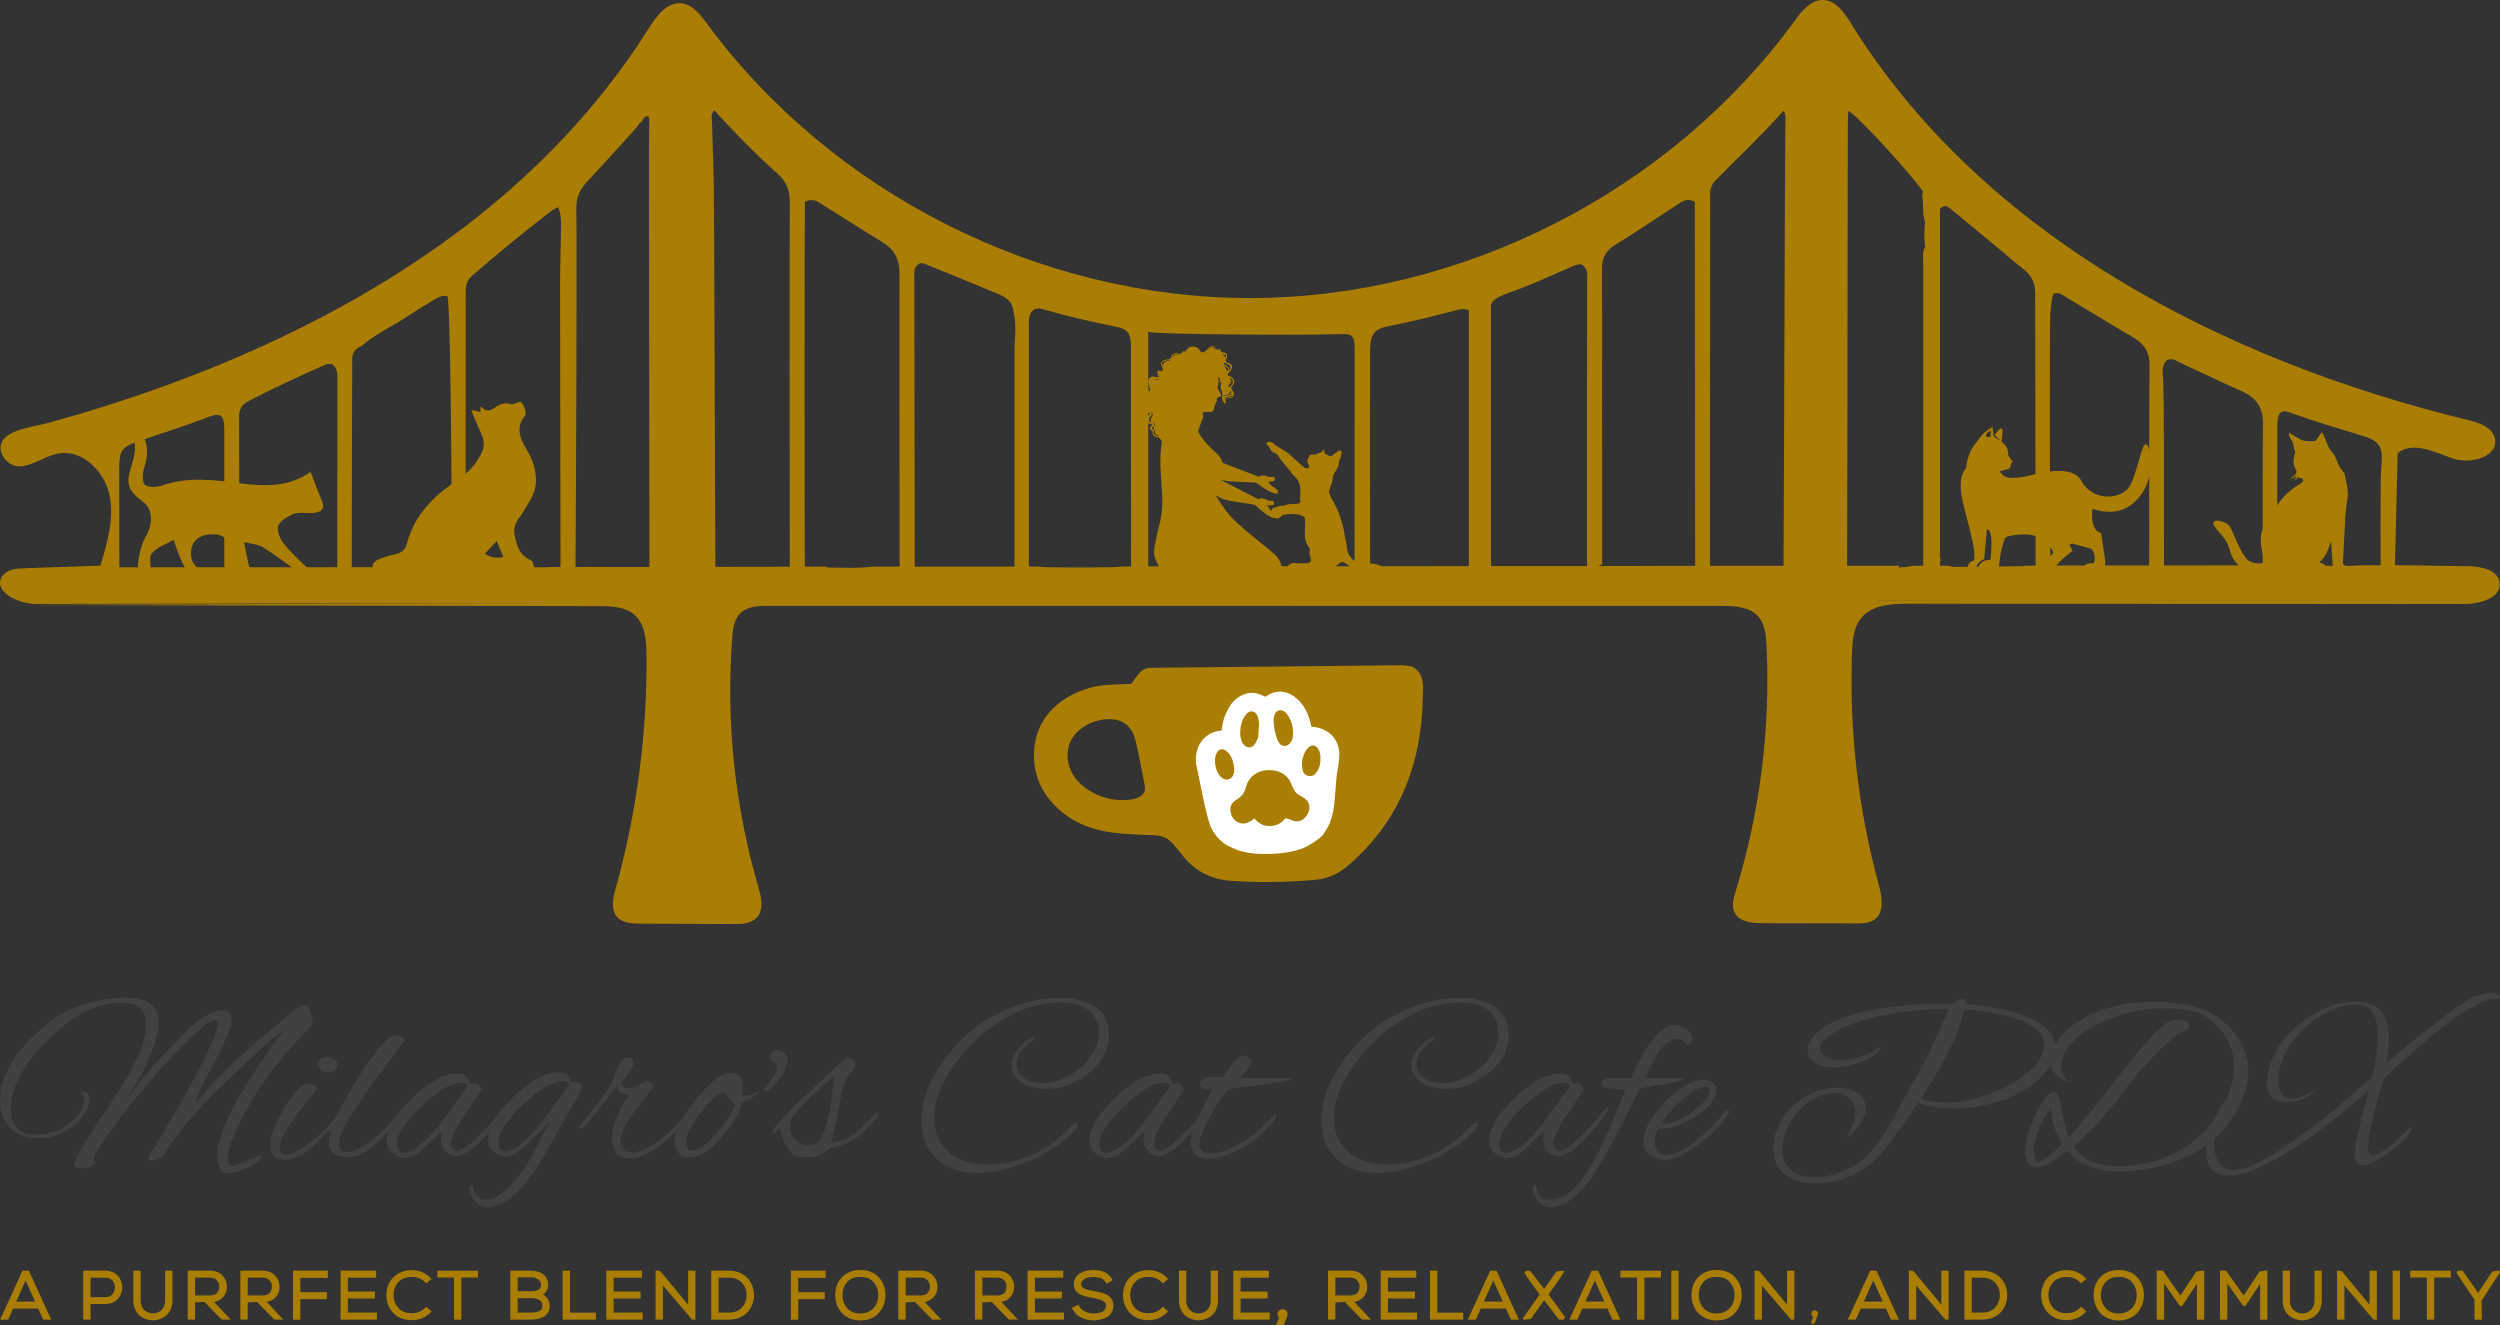 <svg xmlns="http://www.w3.org/2000/svg" xmlns:xlink="http://www.w3.org/1999/xlink" id="Layer_1" x="0px" y="0px" width="250px" height="132.539px" viewBox="0 0 250 132.539" xml:space="preserve"><rect x="0" y="0" width="250" height="132.539" fill="#333333" stroke="none"/><g>	<path fill="#AA7E02" d="M47.129,41.019c0.233,0.037,0.372,0.05,0.507,0.08c0.127,0.028,0.25,0.073,0.41,0.123  c0-0.188,0-0.353,0-0.511c0.051-0.015,0.094-0.037,0.102-0.028c0.447,0.514,0.85,0.445,1.381,0.049  c0.426-0.318,0.963-0.533,1.568-0.31c0.17,0.063,0.426-0.1,0.642-0.159c0.103-0.028,0.221-0.101,0.308-0.075  c0.295,0.087,0.661,1.135,0.458,1.381c-0.925,1.12-0.544,2.212,0.089,3.257c0.633,1.047,1.039,2.137,1,3.369  c-0.025,0.829-0.393,1.541-0.804,2.229c-0.299,0.504-0.608,1.008-0.956,1.479c-0.376,0.511-0.486,1.046-0.363,1.661  c0.205,1.033,0.491,1.979,1.606,2.447c0.217,0.09,0.308,0.559,0.371,0.869c0.011,0.058-0.4,0.291-0.608,0.281  c-0.551-0.029-1.097-0.146-1.734-0.239c-0.137,0.038-0.395,0.168-0.657,0.182c-2.644,0.144-5.285,0.183-7.92-0.126  c-0.095-0.011-0.191-0.002-0.3,0.035c0.963,0.406,2.121,0.368,2.877,1.316c-0.293,0-0.59,0.036-0.877-0.006  c-1.953-0.277-3.904-0.563-5.854-0.868c-0.457-0.072-1.035-0.142-1.1-0.716c-0.063-0.578,0.482-0.766,0.92-0.933  c0.423-0.162,0.867-0.289,1.311-0.377c0.604-0.12,1.016-0.425,1.172-1.03c0.688-2.66,2.397-4.541,4.592-6.064  c0.615-0.427,1.235-0.867,1.759-1.395c0.438-0.441,0.786-0.993,1.087-1.543c0.335-0.612,0.335-1.287,0.052-1.939  c-0.259-0.595-0.524-1.186-0.782-1.782C47.304,41.488,47.236,41.296,47.129,41.019z M48.492,55.353  c0.34,0.354,1.313,0.553,1.838,0.326c-0.222-0.531-0.444-1.063-0.657-1.574C49.231,54.571,48.876,54.946,48.492,55.353z"></path>	<path fill="#AA7E02" d="M10.058,42.713c0.898-1.271,2.672-1.221,3.768,0.104c0.988,1.198,1.077,2.521,0.589,3.982  c-0.175,0.521-0.224,1.394,0.076,1.677c0.319,0.301,1.178,0.26,1.696,0.079c2.586-0.906,5.16-0.576,7.783-0.229  c2.452,0.326,4.938,0.412,7.094-1.145c0.363,0.937,0.686,1.888,1.092,2.801c0.429,0.966-0.071,1.252-0.883,1.319  c-0.627,0.051-1.32-0.122-1.877,0.087c-0.616,0.231-1.401,0.688-1.582,1.224c-0.168,0.494,0.23,1.337,0.625,1.828  c0.758,0.942,1.688,1.744,2.547,2.604c-0.086,0.121-0.172,0.238-0.258,0.357c-0.246-0.028-0.547,0.025-0.729-0.099  c-1.241-0.846-2.422-1.786-3.7-2.573c-0.533-0.328-1.254-0.353-1.889-0.516c0.175,0.883,0.322,1.773,0.551,2.643  c0.053,0.206,0.383,0.342,0.68,0.588c-1.006,0.631-1.681,0.413-2.09-0.491c-0.258-0.567-0.425-1.194-0.521-1.813  c-0.16-1.006-0.452-1.689-1.694-1.711c-1.094-0.017-1.922,0.401-2.162,1.329c-0.243,0.946,0.033,1.945,1.206,2.321  c0.065,0.021,0.094,0.159,0.137,0.244c-1.291,0.878-1.983,0.197-3.158-3.337c-0.783,0.457-1.688,0.742-2.18,1.356  c-0.328,0.411-0.062,1.292-0.062,2.23c-0.565,0.35-1.354,0.059-1.333-0.761c0.029-1.132,0.326-2.373,0.887-3.351  c0.594-1.033,0.639-2.545-0.35-3.267c-1.514-1.104-1.752-1.781-1.219-3.47c0.908-2.863,0.377-3.618-2.679-3.84  C10.3,42.879,10.185,42.776,10.058,42.713z"></path>	<path fill="#AA7E02" d="M227.433,56.832c-1.738,1.075-3.946,0.197-4.443-1.775c-0.171-0.675-0.493-1.215-0.962-1.704  c-0.243-0.253-0.451-0.546-0.647-0.841c-0.131-0.2-0.019-0.395,0.221-0.439c0.074-0.015,0.155-0.02,0.229-0.008  c0.562,0.091,1.052,0.301,1.304,0.854c0.272,0.604,0.516,1.223,0.805,1.817c0.179,0.369,0.397,0.721,0.633,1.058  c0.328,0.471,1.146,0.638,1.722,0.509c0.181-0.042,0.169-0.206,0.134-0.348c-0.076-0.302-0.18-0.601-0.236-0.906  c-0.147-0.786-0.207-1.579,0.164-2.318c0.184-0.37,0.438-0.711,0.688-1.043c0.211-0.278,0.446-0.534,0.521-0.893  c0.013-0.059,0.06-0.111,0.092-0.163c0.55-0.852,1.226-1.573,2.105-2.089c0.15-0.089,0.293-0.189,0.433-0.296  c0.058-0.044,0.134-0.126,0.125-0.179c-0.019-0.106-0.042-0.234-0.206-0.245c-0.096-0.007-0.186-0.059-0.313-0.1  c-0.072,0.088-0.16,0.194-0.246,0.3c-0.017-0.011-0.033-0.022-0.05-0.034c0.05-0.083,0.101-0.166,0.183-0.305  c-0.139,0.1-0.224,0.163-0.31,0.226c-0.01-0.007-0.019-0.013-0.026-0.02c0.096-0.106,0.19-0.213,0.285-0.319  c-0.008-0.011-0.016-0.021-0.022-0.031c-0.181,0.132-0.36,0.263-0.539,0.396c-0.015-0.012-0.026-0.024-0.039-0.036  c0.151-0.138,0.298-0.277,0.452-0.411c0.145-0.126,0.216-0.375,0.113-0.53c-0.336-0.519-0.287-1.061-0.117-1.611  c0.037-0.12,0.047-0.215-0.021-0.332c-0.058-0.105-0.083-0.239-0.094-0.361c-0.029-0.295-0.139-0.552-0.314-0.786  c-0.063-0.087-0.117-0.191-0.146-0.297c-0.023-0.082-0.005-0.178-0.005-0.327c0.118,0.086,0.174,0.136,0.239,0.175  c0.287,0.167,0.571,0.341,0.865,0.499c0.451,0.241,0.947,0.207,1.434,0.197c0.059-0.001,0.132-0.066,0.173-0.121  c0.188-0.248,0.37-0.503,0.573-0.786c0.054,0.088,0.103,0.152,0.132,0.225c0.149,0.346,0.288,0.694,0.438,1.042  c0.117,0.276,0.245,0.531,0.471,0.765c0.24,0.251,0.379,0.613,0.508,0.948c0.123,0.331,0.271,0.636,0.518,0.896  c0.107,0.11,0.197,0.266,0.229,0.415c0.117,0.58,0.252,1.162,0.295,1.751c0.029,0.415-0.082,0.841-0.127,1.263  c-0.045,0.428-0.107,0.855-0.131,1.286c-0.064,1.093-0.109,2.188-0.164,3.281c-0.02,0.391-0.037,0.779-0.062,1.171  c-0.012,0.175,0.056,0.259,0.229,0.302c0.387,0.094,0.514,0.265,0.476,0.621c-0.476,0-0.954,0.006-1.435-0.01  c-0.062,0-0.155-0.104-0.174-0.174c-0.063-0.242-0.119-0.489-0.139-0.737c-0.053-0.647-0.086-1.294-0.128-1.941  c-0.003-0.045-0.022-0.091-0.052-0.142c-0.23,0.762-0.471,1.517-1.148,2.054c0.129,0.049,0.236,0.083,0.34,0.13  c0.289,0.129,0.412,0.346,0.396,0.646c-0.006,0.125-0.053,0.174-0.178,0.168c-0.57-0.031-1.143-0.067-1.713-0.077  c-0.27-0.004-0.539,0.048-0.806,0.075c-0.075,0.008-0.153,0.02-0.228,0.02c-0.496,0.006-0.991-0.002-1.486,0.016  C227.913,57.208,227.617,57.162,227.433,56.832z"></path>	<path fill="#AA7E02" d="M214.58,44.417c0.468,0.083,0.539,1.772,0.422,2.719c-0.118,0.94-0.448,1.8-1.048,2.537  c-1.004,1.243-2.309,1.711-3.877,1.422c-0.275-0.051-0.545-0.137-0.83-0.209c-0.014,0.149-0.029,0.308-0.039,0.467  c-0.027,0.445,0.003,0.886,0.188,1.3c0.134,0.305,0.341,0.538,0.672,0.641c0.021,0.008,0.048,0.041,0.052,0.066  c0.043,0.254,0.08,0.506,0.116,0.759c0.087,0.583,0.173,1.163,0.255,1.747c0.021,0.15,0.056,0.307,0.037,0.454  c-0.029,0.241-0.101,0.48-0.147,0.722c-0.01,0.052-0.025,0.071-0.08,0.073c-0.482,0.017-0.965,0.042-1.447,0.058  c-0.281,0.008-0.281,0.004-0.359-0.269c-0.081-0.28,0.018-0.47,0.302-0.532c0.183-0.038,0.368-0.039,0.564-0.059  c-0.007,0.009-0.001,0.004,0.002-0.002c0.007-0.012,0.011-0.023,0.016-0.038c0.187-0.461,0.112-0.891-0.164-1.294  c-0.048-0.068-0.102-0.11-0.188-0.133c-0.563-0.146-1.127-0.303-1.689-0.457c-0.042-0.011-0.078-0.037-0.109-0.051  c-0.092,0.046-0.186,0.092-0.283,0.143c0.087,0.166,0.176,0.341,0.271,0.512c0.032,0.061,0.029,0.095-0.03,0.14  c-0.473,0.359-0.922,0.743-1.332,1.175c-0.385,0.404-0.729,0.84-0.973,1.345c-0.673,0-1.347,0-2.021,0  c-0.002-0.035-0.008-0.072-0.008-0.108c-0.024-0.389,0.107-0.644,0.506-0.704c0.152-0.022,0.313-0.013,0.467,0.007  c0.104,0.012,0.176,0.002,0.24-0.086c0.063-0.089,0.14-0.17,0.211-0.254c0.336-0.391,0.673-0.782,1.009-1.176  c0.032-0.039,0.067-0.072,0.034-0.137c-0.157-0.31-0.342-0.603-0.581-0.855c-0.582-0.612-1.319-0.866-2.14-0.903  c-0.59-0.029-1.166,0.069-1.742,0.182c-0.25,0.048-0.362,0.167-0.438,0.398c-0.29,0.866-0.461,1.754-0.515,2.664  c-0.008,0.114-0.043,0.175-0.156,0.212c-0.542,0.187-1.102,0.271-1.673,0.303c-0.101,0.006-0.202,0.012-0.312,0.018  c-0.009-0.302,0.059-0.566,0.242-0.793c0.244-0.299,0.563-0.438,0.946-0.43c0.081,0,0.106-0.025,0.108-0.107  c0.019-0.285,0.047-0.57,0.064-0.854c0.029-0.486,0.051-0.974-0.029-1.454c-0.027-0.168-0.098-0.33-0.166-0.486  c-0.039-0.09-0.132-0.135-0.244-0.127c-0.028,0.337-0.058,0.667-0.088,0.999c-0.06,0.626-0.117,1.253-0.175,1.879  c-0.003,0.054-0.021,0.078-0.067,0.103c-0.43,0.215-0.748,0.52-0.801,1.055c-0.238,0-0.471,0.002-0.703-0.002  c-0.021,0-0.064-0.032-0.064-0.05c-0.003-0.127-0.016-0.255,0.012-0.376c0.063-0.281,0.282-0.424,0.535-0.514  c0.075-0.025,0.107-0.066,0.104-0.144c-0.008-0.268,0.002-0.541-0.024-0.808c-0.063-0.631-0.209-1.252-0.365-1.865  c-0.261-1.023-0.53-2.042-0.774-3.069c-0.166-0.707-0.254-1.43-0.172-2.158c0.049-0.435,0.188-0.836,0.481-1.171  c0.019-0.021,0.03-0.05,0.034-0.077c0.023-0.144,0.04-0.29,0.064-0.435c0.112-0.649,0.33-1.258,0.719-1.796  c0.113-0.156,0.26-0.291,0.359-0.453c0.284-0.449,0.641-0.825,1.076-1.125c0.131-0.088,0.27-0.165,0.413-0.253  c0.039,0.3,0.079,0.575,0.108,0.853c0.009,0.065,0.033,0.101,0.086,0.134c0.141,0.089,0.276,0.185,0.416,0.277  c0.043,0.03,0.086,0.063,0.132,0.093c0.007-0.009,0.015-0.018,0.022-0.027c-0.181-0.175-0.363-0.348-0.549-0.525  c0.09-0.122,0.163-0.237,0.252-0.34c0.09-0.104,0.188-0.209,0.294-0.294c0.104-0.08,0.191-0.04,0.226,0.085  c0.017,0.061,0.027,0.126,0.022,0.188c-0.022,0.318-0.049,0.637-0.085,0.952c-0.008,0.072,0.003,0.109,0.057,0.15  c0.25,0.186,0.453,0.411,0.531,0.716c0.051,0.177,0.055,0.365,0.081,0.549c0.009,0.051,0.022,0.104,0.052,0.145  c0.127,0.175,0.258,0.345,0.393,0.522c-0.039,0.034-0.068,0.077-0.107,0.095c-0.089,0.037-0.101,0.098-0.095,0.188  c0.011,0.258-0.094,0.4-0.341,0.47c-0.159,0.045-0.325,0.066-0.486,0.106c-0.105,0.025-0.216,0.058-0.281,0.138  c0.062,0.06,0.135,0.105,0.174,0.17c0.088,0.145,0.213,0.244,0.367,0.31c0.248,0.103,0.508,0.125,0.771,0.125  c0.607-0.002,1.204-0.11,1.793-0.258c0.904-0.226,1.813-0.423,2.75-0.431c0.443-0.004,0.885,0.032,1.309,0.183  c0.437,0.155,0.791,0.409,1.008,0.837c0.164,0.324,0.399,0.599,0.68,0.829c0.666,0.553,1.432,0.781,2.294,0.697  c0.614-0.063,1.165-0.286,1.612-0.711C213.608,48.084,214.115,44.333,214.58,44.417z M199.063,43.07  c-0.205,0.081-0.362,0.19-0.435,0.393c-0.055,0.157-0.041,0.181,0.118,0.232c0.172,0.055,0.285,0.003,0.311-0.17  C199.081,43.381,199.063,43.23,199.063,43.07z"></path>	<path fill="#AA7E02" d="M134.149,45.265c0,0.212-0.047,0.414-0.127,0.608c-0.01,0.02-0.014,0.043-0.029,0.059  c-0.096,0.103-0.111,0.233-0.116,0.36c-0.006,0.149-0.043,0.291-0.092,0.428c-0.038,0.107-0.101,0.204-0.16,0.302  c-0.054,0.089-0.124,0.169-0.178,0.258c-0.106,0.175-0.173,0.365-0.175,0.573c-0.002,0.152-0.043,0.297-0.096,0.44  c-0.086,0.239-0.17,0.48-0.246,0.723c-0.035,0.104-0.024,0.214,0.008,0.318c0.076,0.261,0.175,0.51,0.35,0.726  c0.033,0.042,0.049,0.097,0.074,0.146c0.16,0.329,0.328,0.655,0.484,0.986c0.053,0.113,0.078,0.239,0.116,0.36  c0.089,0.272,0.181,0.542,0.263,0.815c0.063,0.215,0.119,0.43,0.166,0.646c0.043,0.214,0.064,0.428,0.1,0.642  c0.016,0.1,0.045,0.197,0.066,0.294c0.028,0.134,0.06,0.267,0.08,0.399c0.021,0.114,0.037,0.229,0.043,0.344  c0.015,0.344,0.111,0.655,0.31,0.935c0.112,0.156,0.237,0.308,0.399,0.415c0.127,0.084,0.268,0.16,0.41,0.222  c0.1,0.042,0.209,0.052,0.317,0.075c0.06,0.014,0.117,0.027,0.177,0.029c0.143,0.008,0.287,0.014,0.43,0.012  c0.135-0.002,0.27-0.012,0.401-0.02c0.166-0.01,0.328,0.006,0.49,0.059c0.14,0.046,0.284,0.079,0.417,0.148  c0.132,0.07,0.23,0.174,0.318,0.287c0.109,0.143,0.063,0.354-0.094,0.443c-0.074,0.046-0.158,0.04-0.238,0  c-0.088-0.04-0.176-0.084-0.265-0.119c-0.146-0.062-0.297-0.104-0.456-0.107c-0.131-0.002-0.265-0.008-0.395-0.004  c-0.178,0.006-0.354,0.024-0.529,0.034c-0.063,0.004-0.129-0.002-0.193-0.006c-0.06-0.004-0.125-0.004-0.186-0.017  c-0.152-0.027-0.311-0.033-0.452-0.111c-0.112-0.06-0.223-0.128-0.334-0.192c-0.063-0.04-0.14-0.074-0.204-0.118  c-0.105-0.078-0.21-0.162-0.316-0.236c-0.094-0.063-0.187-0.129-0.289-0.171c-0.174-0.073-0.342-0.031-0.475,0.101  c-0.136,0.127-0.283,0.229-0.438,0.325c-0.063,0.04-0.149,0.048-0.225,0.054c-0.151,0.01-0.302,0.01-0.451,0.012  c-0.039,0-0.076-0.004-0.115-0.01c-0.135-0.025-0.227,0.044-0.292,0.143c-0.052,0.081-0.117,0.106-0.201,0.113  c-0.133,0.01-0.269,0.021-0.401,0.029c-0.17,0.008-0.342,0.017-0.512,0.019c-0.081,0.001-0.165-0.015-0.248-0.017  c-0.141-0.004-0.279,0-0.418-0.002c-0.085-0.002-0.175-0.012-0.261-0.014c-0.132-0.002-0.263,0.002-0.392,0.002  c-0.092,0-0.183-0.008-0.272-0.008c-0.083-0.002-0.165,0.002-0.247,0.004c-0.046,0-0.092,0-0.139,0.002  c-0.082,0.002-0.164,0.006-0.246,0.008c-0.047,0-0.092,0.008-0.139,0c-0.113-0.012-0.123-0.06-0.151-0.203  c-0.037-0.178,0.104-0.35,0.243-0.402c0.113-0.041,0.222-0.09,0.336-0.119c0.059-0.017,0.125,0.004,0.189,0.01  c0.086,0.01,0.17,0.029,0.256,0.03c0.223,0.005,0.446-0.003,0.668,0.004c0.166,0.005,0.325-0.013,0.473-0.078  c0.1-0.044,0.146-0.134,0.146-0.239c0-0.156-0.031-0.304-0.082-0.449c-0.062-0.179-0.08-0.361-0.022-0.546  c0.028-0.095,0.006-0.169-0.056-0.245c-0.148-0.188-0.266-0.393-0.328-0.626c-0.028-0.107-0.062-0.214-0.084-0.325  c-0.017-0.078-0.023-0.158-0.023-0.239c-0.005-0.239-0.005-0.479,0-0.718c0.003-0.119,0.021-0.238,0.025-0.357  c0.004-0.079,0-0.162-0.002-0.242c-0.006-0.118-0.021-0.234-0.019-0.354c0.007-0.15-0.101-0.221-0.204-0.286  c-0.051-0.033-0.113-0.052-0.168-0.081c-0.134-0.07-0.283-0.088-0.431-0.105c-0.165-0.018-0.332-0.03-0.498-0.04  c-0.077-0.005-0.157,0.002-0.236,0.009c-0.131,0.011-0.263,0.019-0.396,0.038c-0.204,0.029-0.381,0.122-0.536,0.261  c-0.078,0.071-0.165,0.137-0.277,0.153c-0.067,0.008-0.125-0.002-0.181-0.03c-0.012-0.006-0.021-0.019-0.023-0.027  c-0.021-0.062-0.068-0.059-0.119-0.054c-0.047,0.005-0.091,0.013-0.138,0.013c-0.138-0.006-0.194-0.104-0.228-0.223  c-0.01-0.032-0.008-0.065-0.014-0.098c-0.008-0.046-0.019-0.088-0.025-0.132c-0.012-0.063-0.014-0.123,0.033-0.171  c0.025-0.029,0.063-0.052,0.09-0.082c0.02-0.023,0.05-0.055,0.047-0.081c-0.01-0.091,0.054-0.129,0.113-0.17  c0.063-0.044,0.139-0.064,0.215-0.073c0.136-0.015,0.256-0.068,0.377-0.126c0.025-0.014,0.06-0.017,0.091-0.017  c0.172,0.002,0.34-0.007,0.507-0.061c0.128-0.041,0.257-0.072,0.389-0.105c0.049-0.011,0.104-0.014,0.155-0.017  c0.126-0.004,0.251-0.006,0.375-0.01c0.116-0.005,0.229,0.001,0.343-0.016c0.072-0.011,0.146-0.047,0.207-0.084  c0.088-0.052,0.067-0.146,0.066-0.228c-0.004-0.138-0.02-0.276-0.02-0.414c0-0.096,0.012-0.193,0.024-0.29  c0.036-0.296,0-0.586-0.062-0.873c-0.021-0.095-0.066-0.183-0.101-0.273c-0.015-0.041-0.019-0.086-0.041-0.121  c-0.045-0.077-0.092-0.154-0.147-0.223c-0.09-0.1-0.197-0.188-0.281-0.292c-0.109-0.137-0.249-0.249-0.328-0.41  c-0.029-0.056-0.074-0.102-0.115-0.149c-0.104-0.119-0.216-0.237-0.318-0.356c-0.075-0.091-0.146-0.186-0.219-0.278  c-0.07-0.09-0.146-0.178-0.218-0.271c-0.099-0.127-0.194-0.258-0.291-0.386c-0.055-0.068-0.106-0.134-0.14-0.218  c-0.016-0.036-0.049-0.071-0.084-0.093c-0.1-0.063-0.206-0.116-0.313-0.171c-0.132-0.068-0.249-0.143-0.313-0.29  c-0.08-0.182-0.188-0.347-0.338-0.48c-0.086-0.075-0.102-0.162-0.035-0.215c0.046-0.037,0.107-0.071,0.164-0.075  c0.105-0.007,0.214,0.006,0.316,0.042c0.127,0.046,0.209,0.144,0.307,0.229c0.078,0.066,0.152,0.136,0.236,0.189  c0.131,0.078,0.27,0.136,0.397,0.214c0.224,0.135,0.448,0.271,0.661,0.422c0.113,0.082,0.215,0.188,0.32,0.283  c0.101,0.091,0.203,0.181,0.305,0.271c0.145,0.131,0.287,0.263,0.432,0.393c0.115,0.103,0.23,0.206,0.348,0.309  c0.082,0.067,0.162,0.134,0.244,0.197c0.084,0.067,0.182,0.084,0.286,0.08c0.052-0.002,0.104-0.007,0.159-0.006  c0.044,0,0.055-0.021,0.048-0.06c-0.017-0.132-0.042-0.26-0.099-0.382c-0.031-0.069-0.059-0.145-0.073-0.221  c-0.026-0.114,0.024-0.216,0.084-0.311c0.037-0.058,0.065-0.115,0.082-0.184c0.019-0.099,0.095-0.157,0.183-0.185  c0.131-0.042,0.266-0.039,0.396-0.009c0.021,0.004,0.045,0.009,0.061,0.003c0.08-0.031,0.164-0.058,0.237-0.102  c0.089-0.057,0.181-0.094,0.286-0.105c0.021-0.003,0.041-0.014,0.055-0.029c0.07-0.075,0.139-0.153,0.206-0.229  c0.05-0.054,0.086-0.048,0.099,0.022c0.016,0.09,0.019,0.183,0.024,0.273c0,0.03,0.001,0.051,0.033,0.066  c0.085,0.037,0.169,0.079,0.253,0.121c0.045,0.023,0.087,0.053,0.129,0.084c0.107,0.079,0.26,0.067,0.363-0.019  c0.121-0.103,0.246-0.2,0.377-0.293c0.092-0.066,0.188-0.128,0.291-0.181c0.044-0.023,0.102-0.026,0.152-0.026  c0.041,0,0.074,0.03,0.082,0.077S134.149,45.218,134.149,45.265z"></path>	<path fill="#AA7E02" d="M116.196,44.118c-0.108-0.137-0.18-0.234-0.258-0.324c-0.032-0.037-0.088-0.086-0.125-0.078  c-0.303,0.057-0.661-0.238-0.557-0.601c-0.369-0.257-0.373-0.292-0.023-0.631c-0.066-0.033-0.127-0.085-0.191-0.094  c-0.408-0.055-0.455-0.579-0.227-0.818c0.018-0.019,0.035-0.035,0.054-0.051c0.155-0.143,0.146-0.185-0.049-0.281  c-0.122-0.06-0.25-0.111-0.362-0.188c-0.238-0.163-0.281-0.365-0.148-0.62c0.136-0.262,0.131-0.301-0.065-0.527  c-0.056-0.063-0.114-0.122-0.16-0.191c-0.103-0.151-0.05-0.302,0.125-0.357c0.106-0.033,0.218-0.045,0.327-0.071  c0.292-0.065,0.373-0.193,0.307-0.482c-0.007-0.027-0.008-0.055-0.012-0.081c0.02-0.002,0.036-0.003,0.053-0.005  c0.014,0.142,0.026,0.281,0.039,0.42c0.092-0.074,0.104-0.19,0.066-0.313c-0.034-0.11-0.102-0.214-0.121-0.328  c-0.027-0.158-0.063-0.328-0.033-0.481c0.051-0.262,0.342-0.414,0.604-0.351c0.095,0.022,0.186,0.061,0.281,0.074  c0.043,0.007,0.111-0.024,0.131-0.06c0.019-0.032,0.004-0.104-0.021-0.14c-0.1-0.128-0.104-0.271-0.066-0.415  c0.034-0.142,0.15-0.067,0.209-0.042c0.088,0.042,0.164,0.067,0.239-0.001c0.084-0.079,0.073-0.177,0.034-0.272  c-0.021-0.054-0.055-0.103-0.076-0.157c-0.145-0.344-0.064-0.529,0.29-0.648c0.138-0.045,0.286-0.06,0.431-0.082  c0.127-0.02,0.205-0.079,0.213-0.214c0.021-0.249,0.322-0.413,0.521-0.391c0.102,0.012,0.201,0.027,0.301,0.042  c0.129,0.018,0.236,0.018,0.297-0.134c0.057-0.14,0.139-0.146,0.309-0.044c0.191-0.429,0.561-0.604,1.018-0.49  c0.19,0.048,0.332,0.149,0.42,0.329c0.116,0.231,0.305,0.276,0.516,0.131c0.072-0.05,0.134-0.112,0.195-0.175  c0.362-0.381,0.561-0.381,0.911,0.006c-0.009-0.264-0.13-0.332-0.567-0.323c0.209-0.206,0.545-0.033,0.677,0.354  c0.021-0.015,0.036-0.026,0.054-0.039c0.141-0.106,0.256-0.085,0.303,0.081c0.041,0.138,0.117,0.175,0.25,0.188  c0.359,0.036,0.485,0.255,0.354,0.595c-0.139,0.357-0.137,0.359,0.229,0.472c0.295,0.093,0.404,0.403,0.227,0.667  c-0.071,0.104-0.164,0.192-0.25,0.285c-0.162,0.174-0.145,0.273,0.078,0.349c0.17,0.058,0.303,0.152,0.392,0.307  c0.134,0.228,0.119,0.403-0.054,0.602c-0.213,0.241-0.215,0.283-0.027,0.555c0.186,0.269,0.172,0.533-0.058,0.658  c-0.103,0.057-0.239,0.07-0.362,0.074c-0.301,0.009-0.3,0.001-0.271,0.293c0.006,0.072,0,0.146,0,0.224  c-0.104,0.051-0.168-0.008-0.207-0.092c-0.101-0.22-0.209-0.432-0.147-0.694c0.052-0.219-0.017-0.433-0.123-0.634  c-0.03-0.057-0.036-0.136-0.03-0.203c0.017-0.188,0.045-0.376,0.069-0.57c-0.062,0.058-0.114,0.109-0.172,0.161  c-0.017-0.005-0.031-0.009-0.048-0.013c0.113-0.22,0.098-0.428-0.072-0.625c0,0.135-0.018,0.272,0.002,0.403  c0.025,0.175,0.028,0.337-0.041,0.501c-0.059,0.134-0.042,0.265,0.03,0.392c0.081,0.139,0.151,0.283,0.231,0.423  c0.1,0.178,0.047,0.301-0.152,0.342c-0.202,0.04-0.217,0.053-0.225,0.26c-0.006,0.103,0.008,0.2-0.104,0.268  c-0.029,0.018,0.003,0.119-0.025,0.159c-0.115,0.162-0.132,0.347-0.168,0.531c-0.033,0.173-0.181,0.263-0.388,0.271  c-0.112,0.003-0.224-0.013-0.334-0.017c-0.149-0.001-0.292,0.017-0.413,0.137c0.127,0.204,0.068,0.404-0.009,0.603  c-0.044,0.113-0.095,0.224-0.136,0.338c-0.1,0.273-0.199,0.547-0.289,0.823c-0.012,0.04,0.021,0.101,0.043,0.145  c0.314,0.62,0.772,1.131,1.271,1.607c0.22,0.213,0.453,0.414,0.665,0.634c0.249,0.258,0.407,0.568,0.482,0.918  c0.082,0.379,0.002,0.727-0.219,1.04c-0.131,0.184-0.268,0.36-0.412,0.53c-0.348,0.402-0.388,0.84-0.187,1.319  c0.198,0.472,0.49,0.883,0.792,1.29c0.132,0.18,0.242,0.376,0.381,0.55c0.215,0.27,0.43,0.542,0.676,0.782  c0.389,0.381,0.795,0.745,1.209,1.1c0.612,0.517,1.24,1.017,1.859,1.526c0.339,0.277,0.676,0.557,1.014,0.835  c0.379,0.314,0.625,0.71,0.748,1.188c0.045,0.174,0.114,0.342,0.188,0.506c0.207,0.448,0.233,0.912,0.11,1.381  c-0.11,0.419-0.383,0.715-0.758,0.924c-0.427,0.235-0.891,0.327-1.367,0.374c-0.885,0.086-1.76-0.021-2.634-0.131  c-0.767-0.095-1.536-0.177-2.303-0.281c-0.276-0.037-0.556-0.097-0.819-0.186c-0.318-0.11-0.636-0.157-0.972-0.149  c-0.394,0.01-0.791-0.002-1.179-0.054c-0.643-0.085-1.28-0.074-1.924-0.037c-0.424,0.024-0.848,0.008-1.26-0.104  c-0.435-0.118-0.615-0.362-0.603-0.792c0.007-0.234,0.126-0.407,0.308-0.536c0.268-0.194,0.54-0.383,0.818-0.561  c0.126-0.081,0.166-0.169,0.107-0.302c-0.045-0.104-0.07-0.217-0.131-0.309c-0.332-0.523-0.361-1.102-0.259-1.68  c0.125-0.713,0.292-1.419,0.474-2.119c0.293-1.116,0.352-2.245,0.267-3.39c-0.056-0.747-0.11-1.494-0.147-2.244  C116.003,45.925,116.062,44.994,116.196,44.118z M115.202,42.208c-0.141-0.054-0.188-0.177-0.114-0.341  c0.042-0.098,0.108-0.184,0.15-0.281c0.077-0.18,0.006-0.341-0.167-0.401c0.167,0.206,0.158,0.26-0.032,0.473  c-0.065,0.071-0.119,0.168-0.14,0.263C114.856,42.109,115.007,42.241,115.202,42.208c0.04,0.027,0.077,0.061,0.12,0.087  c0.13,0.082,0.155,0.23,0.053,0.331c-0.034,0.033-0.08,0.057-0.118,0.084c-0.097,0.068-0.102,0.16,0.004,0.197  c0.148,0.051,0.139,0.132,0.105,0.256c-0.037,0.142,0.012,0.269,0.139,0.357c0.137,0.095,0.271,0.105,0.393,0.029  c-0.358-0.057-0.397-0.101-0.441-0.471c-0.006-0.057-0.023-0.118-0.057-0.162c-0.082-0.103-0.073-0.177,0.018-0.275  c0.146-0.161,0.086-0.338-0.123-0.4C115.263,42.232,115.231,42.22,115.202,42.208z M122.922,38.753  c0.08-0.086,0.159-0.174,0.24-0.261c0.11-0.116,0.168-0.247,0.112-0.408c-0.049-0.14-0.131-0.246-0.305-0.32  c0.215,0.344,0.209,0.403-0.039,0.675C122.818,38.561,122.819,38.625,122.922,38.753z M122.423,36.244  c-0.046,0.123-0.035,0.163,0.105,0.248c0.207,0.127,0.408,0.256,0.404,0.554c0.201-0.299,0.129-0.516-0.181-0.63  C122.638,36.371,122.531,36.3,122.423,36.244z M117.062,36.012c-0.004-0.009-0.01-0.018-0.014-0.026  c-0.07,0.009-0.144,0.012-0.214,0.027c-0.151,0.032-0.31,0.051-0.444,0.114c-0.209,0.096-0.246,0.277-0.119,0.467  c0.05-0.33,0.254-0.479,0.562-0.515C116.91,36.07,116.985,36.035,117.062,36.012z M122.233,39.699  c0.133-0.059,0.216-0.107,0.308-0.131c0.117-0.032,0.242-0.031,0.356-0.066c0.229-0.069,0.281-0.271,0.13-0.459  c-0.009,0.28-0.097,0.386-0.374,0.449c-0.071,0.017-0.148,0.018-0.213,0.049C122.374,39.572,122.32,39.631,122.233,39.699z   M122.69,37.166c0.186-0.179,0.189-0.271,0-0.435c-0.104-0.088-0.225-0.156-0.338-0.233  C122.681,36.967,122.681,36.967,122.69,37.166z M123.24,39.376c-0.117,0.242-0.315,0.288-0.528,0.31  c-0.061,0.005-0.131,0.009-0.182,0.038c-0.051,0.029-0.081,0.09-0.113,0.129c0.081-0.041,0.146-0.089,0.219-0.104  c0.107-0.022,0.223-0.009,0.33-0.031C123.14,39.682,123.224,39.576,123.24,39.376z M117.201,35.784  c0.2-0.354,0.495-0.387,0.831-0.306C117.56,35.283,117.218,35.465,117.201,35.784z M122.179,35.45  c0.224,0.09,0.383,0.185,0.367,0.459C122.677,35.569,122.558,35.422,122.179,35.45z M115.437,37.915  c0.213,0.03,0.408,0.16,0.555-0.077C115.838,38.02,115.638,37.862,115.437,37.915z"></path>	<path fill="#AA7E02" d="M2.421,46.583c1.182-0.22,2.236-1.031,3.438-1.238c2.378-0.406,4.572,1.774,5.082,4.132  c0.508,2.356-0.204,4.788-0.908,7.093c-2.545,0.089-5.089,0.174-7.635,0.257c-0.805,0.03-1.738,0.125-2.18,0.799  c-0.986,1.516,1.596,2.775,3.404,2.771c16.691-0.029,33.385-0.06,50.075-0.091c-17.502,0.065-35.005,0.131-52.509,0.199  l58.709,0.109c1.248,0.002,2.617,0.048,3.554,0.872c1.06,0.931,1.185,2.513,1.198,3.922c0.08,7.916-0.963,15.836-3.088,23.461  c-0.262,0.937-0.504,2.047,0.121,2.79c0.549,0.648,1.512,0.703,2.361,0.706c3.1,0.015,6.199,0.028,9.301,0.041  c0.823,0.004,1.746-0.032,2.316-0.628c0.752-0.785,0.473-2.057,0.167-3.1c-2.347-8.043-3.235-16.509-2.612-24.862  c0.066-0.903,0.189-1.89,0.844-2.516c0.703-0.674,1.781-0.715,2.754-0.715c31.781,0.004,63.562,0.008,95.343,0.011  c1.319,0,2.813,0.074,3.683,1.067c0.661,0.756,0.764,1.838,0.813,2.84c0.409,8.304-0.638,16.671-3.083,24.616  c-0.217,0.705-0.439,1.493-0.105,2.149c0.469,0.926,1.717,1.051,2.752,1.054c3.145,0.006,6.286,0.013,9.43,0.018  c0.621,0,1.287-0.012,1.795-0.374c1.013-0.721,0.768-2.261,0.441-3.463c-2.058-7.555-2.963-15.422-2.678-23.246  c0.045-1.226,0.152-2.543,0.939-3.485c1.082-1.296,3.002-1.396,4.689-1.396l55.643,0.021c1.563,0,3.711-0.627,3.478-2.171  c-0.192-1.259-1.837-1.581-3.11-1.601l-7.349-0.109c0.091-3.732,0.183-7.463,0.274-11.195c1.483-1.233,3.656-0.123,5.479,0.521  c1.82,0.642,4.711-0.19,4.223-2.061c-0.281-1.078-1.556-1.504-2.637-1.767c-24.396-5.934-48.529-18.361-61.756-39.702  c-0.661-1.064-1.505-2.28-2.759-2.313c-1.226-0.032-2.125,1.088-2.847,2.078c-12.424,17.06-33.24,27.683-54.342,27.73  c-21.103,0.046-41.967-10.483-54.464-27.487c-0.655-0.891-1.423-1.881-2.522-1.989c-1.453-0.142-2.508,1.29-3.283,2.525  c-4.307,6.854-9.829,12.884-16.086,18.002c-6.323,5.171-13.365,9.423-20.735,12.922c-7.464,3.545-15.278,6.33-23.241,8.521  c-1.309,0.362-3.296,0.517-4.318,1.493c-1.082,1.034,0.097,2.883,1.463,2.838C2.103,46.633,2.263,46.613,2.421,46.583   M227.731,42.395c0-0.281,0.078-0.576,0.125-0.857c0.344-0.64,0.871-0.374,1.31-0.219c2.386,0.856,4.813,1.559,7.229,2.307  c1.434,0.451,1.886,1.059,1.775,2.54c-0.047,0.546-0.078,1.092-0.094,1.637c-0.016,0.39-0.03,8.317-0.016,8.722  c0,0.002,0,0.003,0,0.003l-1.854,0.001c-0.28,0.016-0.562,0.031-0.856,0.045c-1.465,0.063-2.931-0.029-4.379-0.029h-0.232  c-0.234,0-0.484,0.029-0.732,0.063c-0.171,0.016-0.344,0.048-0.515,0.048c-0.172,0.015-0.326,0.015-0.499-0.017  c-0.124-0.016-0.25-0.049-0.357-0.094h-0.906C227.718,54.057,227.731,43.537,227.731,42.395 M216.698,36.005  c0.531-0.218,0.873,0.045,1.216,0.218c2.088,0.95,4.13,1.963,6.218,2.883c1.495,0.655,2.199,1.62,2.165,3.335  c-0.03,1.06-0.046,13.012-0.03,14.07l0.1,0.031h-3.089l-6.878,0.004c-0.033-2.566,0.06-17.689-0.12-19.124  C216.216,36.877,216.325,36.349,216.698,36.005 M217.058,60.048l0.017-0.016c0,0.016,0.015,0.016,0.03,0.016  c9.928,0,19.854,0,29.777,0.016c0.355,0,0.738-0.098,1.092-0.008c-0.355-0.087-0.74,0.014-1.095,0.012  c-9.927-0.016-19.853-0.012-29.78-0.012h-0.045c-2.623,0-5.248,0-7.871,0C211.808,60.054,214.433,60.048,217.058,60.048   M205.028,31.36c0.029-0.312,0.063-0.624,0.092-0.889c0.018-0.202,0.047-0.389,0.079-0.545c0.015-0.108,0.03-0.203,0.063-0.296  c0.016-0.094,0.047-0.188,0.076-0.264c0.547-0.204,0.951,0.17,1.356,0.404c2.212,1.309,4.409,2.68,6.637,3.974  c1.154,0.67,1.668,1.573,1.622,2.914c-0.045,1.688-0.034,17.067-0.032,19.889l-9.876,0.008  C204.964,50.814,204.961,32.547,205.028,31.36 M193.996,56.123c0.017,0.008,0.024,0.021,0.046,0.029h0.016  c-0.016-0.092-0.016-0.186,0-0.281c-0.021-0.029-0.041-0.059-0.062-0.088V20.905c0.497-0.607,0.903-0.142,1.263,0.14  c1.65,1.356,3.285,2.727,4.938,4.082c0.717,0.608,1.435,1.231,2.182,1.809c0.747,0.591,1.138,1.355,1.138,2.306  c0,1.688,0.041,23.283,0.045,27.314l-1.025,0.002h-0.016c-0.032,0.029-0.065,0.047-0.111,0.063c-2.071,0.016-4.129,0.047-6.2,0.062  c-0.313,0-0.64,0.032-0.95-0.015c-0.141-0.015-0.266-0.047-0.392-0.096h-0.87L193.996,56.123L193.996,56.123z M196.486,60.057  c-1.517,0-3.032,0-4.548,0h-4.225v-0.008h4.223C193.451,60.048,194.97,60.054,196.486,60.057 M184.785,12.132  c0-0.343,0.032-0.686,0.047-1.044c0.843,0.404,5.813,5.781,7.448,8.024c-0.016,0.188-0.047,0.39-0.063,0.591  c0.17,0.687,0.016,1.419,0.187,2.104c0.032,0.125,0.048,0.251,0.11,0.359c-0.11,0.841-0.11,1.682,0,2.524  c-0.313,0.514-0.188,1.075-0.188,1.604v30.277h-1.06c-0.438,0.143-0.92,0.143-1.402,0.174c0.029-0.063,0.046-0.109,0.076-0.174  l-5.23,0.004C184.754,46.468,184.757,16.17,184.785,12.132 M171.011,19.564c0-0.562,0.094-1.06,0.516-1.496  c2.259-2.307,4.611-4.503,6.824-6.997c0.295,0.468,0.201,0.857,0.187,1.232c-0.058,3.805-0.125,35.517-0.185,44.275l-7.354,0.006  C171.011,49.991,171.011,21.149,171.011,19.564 M160.208,38.108c0-0.291-0.002-0.91-0.002-1.27  c0.027,0.002-0.007-9.649-0.011-9.888c-0.017-1.124,0.344-1.855,1.293-2.447c2.165-1.324,4.254-2.758,6.39-4.129  c0.403-0.266,0.826-0.576,1.604-0.203c0.009,0.721,0.039,33.275,0.035,36.413l-3.071,0.002c-0.017,0.018-6.622,0.018-6.622,0.018  c0.126-0.053,0.247-0.104,0.39-0.164C160.212,55.958,160.212,46.259,160.208,38.108 M149.101,30.453  c0.31-0.725,1.1-0.897,2.944-1.6c1.526-0.577,3.007-1.279,4.519-1.917c0.5-0.219,0.966-0.499,1.527-0.515  c0.733,0.374,0.653,1.06,0.623,1.683c-0.014,0.597-0.027,24.773-0.017,28.501h-9.599V30.453H149.101z M137.009,34.772  c0.077-1.371,0.467-1.885,1.809-2.149c2.289-0.452,4.564-0.998,6.809-1.605c0.471-0.116,0.883-0.153,1.256,0.016v25.579  l-9.873,0.01C137.007,52.341,136.994,35.118,137.009,34.772 M114.82,33.174c0.454,0.314,17.092,0.337,18.962,0.244  c1.466-0.078,1.684,0.093,1.684,1.527c0,0.377,0,16.943-0.011,21.679l-20.635,0.008C114.82,56.632,114.82,33.768,114.82,33.174z   M102.884,32.606c0-0.295-0.016-0.608,0.047-0.888c0.156-0.717,0.592-1.013,1.31-0.81c2.446,0.716,4.907,1.262,7.401,1.776  c1.138,0.218,1.449,0.686,1.449,1.9c0,2.384,0.012,17.778,0.016,22.066h-0.98c-0.172,0.029-0.391,0.062-0.624,0.062  c-2.385,0.046-4.784,0.046-7.168,0c-0.172,0-0.328-0.016-0.468-0.062l-0.98,0.002V32.606H102.884z M91.96,26.343  c0.109,0,0.28-0.047,0.405,0c2.493,1.013,4.971,2.01,7.448,3.054c0.732,0.313,1.435,0.732,1.512,1.668  c0.374,1.372,0.125,2.758,0.125,4.145V56.66l-3.443,0.009h-6.533c-0.015-4.425-0.028-26.667-0.043-28.845  C91.431,27.278,91.32,26.702,91.96,26.343 M73.744,61.169c-0.017-0.014-0.031-0.045-0.047-0.077  c0.03,0.032,0.062,0.063,0.108,0.125C73.774,61.217,73.759,61.188,73.744,61.169 M80.491,20.172  c0.841-0.373,1.263-0.016,1.652,0.234c2.072,1.277,4.113,2.602,6.186,3.865c1.168,0.731,1.637,1.744,1.621,3.115  c-0.016,2.34-0.002,24.495,0.013,29.28h-2.724c-1.542,0.201-3.069,0.078-4.504,0.093c-0.03-0.03-0.063-0.062-0.078-0.093  l-2.176,0.003C80.444,50.318,80.447,22.516,80.491,20.172 M71.437,11.041c1.996,2.198,4.084,4.332,6.297,6.312  c0.888,0.779,1.262,1.667,1.246,2.851c-0.029,2.3-0.018,30.985-0.002,36.47l-7.438,0.012c-0.045-6.093-0.104-34.958-0.164-38.271  c-0.03-2.042-0.125-4.067-0.172-6.108C71.203,11.882,71.017,11.399,71.437,11.041 M64.581,11.321  c0.082-0.219,0.176-0.233,0.262-0.068c-0.086-0.157-0.173-0.142-0.259,0.068H64.581v0.004c-0.131,0.033-0.211,0.117-0.262,0.229  C64.366,11.442,64.451,11.36,64.581,11.321 M63.677,6.241c0,0.002,0,0.003,0,0.005c-0.043,0-0.084,0.007-0.125,0.011  C63.595,6.251,63.64,6.241,63.677,6.241 M63.396,6.534c0.086-0.021,0.149-0.063,0.199-0.12c-0.048,0.061-0.111,0.107-0.199,0.124  C63.396,6.538,63.396,6.536,63.396,6.534 M63.103,6.828c0.149-0.032,0.238-0.127,0.275-0.273c0.001,0.001,0.002,0,0.004,0  c-0.031,0.14-0.125,0.248-0.281,0.279C63.101,6.832,63.103,6.831,63.103,6.828 M57.632,20.953c-0.031-1.061,0.28-1.917,0.997-2.696  c1.667-1.777,3.288-3.6,4.925-5.393c0.172-0.187,0.295-0.404,0.453-0.607c0.154-0.048,0.248-0.155,0.279-0.327l0.296-0.297h-0.297  v-0.003l0.001,0.002v-0.004c0.098,0.001,0.197,0.002,0.295,0.003v0.002h0.141c0,0,0.109,0,0.141,0.017  c0,0.094,0.016,0.187,0.063,0.265c-0.016,2.135-0.046,4.271-0.031,6.42c0.015,3.676,0.027,29.177,0.052,38.36L61.653,56.7  c-0.031,0.016-3.241-0.031-3.18,0h-0.922C57.604,49.595,57.703,24.682,57.632,20.953 M46.568,29.209  c0-0.622,0.093-1.152,0.606-1.604c2.649-2.289,5.361-4.535,8.15-6.652c0.141-0.063,0.266-0.126,0.499-0.234  c0.28,0.686,0.296,1.354,0.28,2.026c-0.016,1.9-0.094,3.786-0.094,5.672c0,1.476,0.023,21.848,0.041,28.282h-1.146  c-0.249,0.047-0.498,0.031-0.748,0.031c-1.48,0-2.977-0.048-4.457,0c-0.234,0.016-0.452,0-0.655-0.031l-2.491,0.008  C46.568,52.396,46.568,31.094,46.568,29.209 M35.224,35.85c0.016-0.623,0.342-1.014,0.903-1.231  c1.435-1.246,3.179-2.011,4.737-3.055c0.732-0.498,1.496-0.965,2.259-1.417c0.499-0.297,0.997-0.672,1.621-0.53  c0.31,0.706,0.466,21.268,0.425,27.097l-0.939,0.002l-9.057,0.006C35.175,51.404,35.21,37.3,35.224,35.85 M24.72,40.181  c2.588-1.355,5.235-2.586,7.916-3.755c0.172-0.063,0.391,0,0.594,0c0.561,0.437,0.514,1.044,0.514,1.636  c0,0.949-0.01,13.207-0.014,18.661l-9.805,0.006c0-3.1,0-13.873-0.015-15.051C23.896,41.022,24.159,40.478,24.72,40.181   M13.875,44.107c2.306-0.779,4.627-1.495,6.903-2.384c1.263-0.499,1.637-0.203,1.652,1.122v13.884h-0.406h-0.188h-0.389h-5.002  l-4.508,0.008c-0.012-2.406-0.012-8.387-0.012-9.918C11.927,45.059,12.192,44.684,13.875,44.107"></path>	<path fill="#AA7E02" d="M105.974,81.018c1.75,1.541,3.875,2.158,6.146,2.336c1.113,0.088,2.23,0.142,3.346,0.176  c0.823,0.024,1.459,0.361,1.957,1.003c0.28,0.356,0.588,0.696,0.872,1.057c1.239,1.571,2.877,2.361,4.853,2.497  c2.791,0.189,5.582,0.139,8.367-0.102c1.306-0.114,2.41-0.651,3.407-1.52c4.673-4.066,6.931-9.268,7.302-15.367  c0.047-0.76,0.041-1.521,0.078-2.283c0.028-1.986-1.308-2.207-1.308-2.207c-0.301-0.029-0.603-0.086-0.901-0.082  c-7.947,0.088-25.022,0.254-25.022,0.254c-1.036,0.025-1.396,0.893-1.935,1.598c-1.291,0.104-2.611,0.014-3.908,0.343  c-3.149,0.796-5.371,2.91-5.758,5.771C103.117,77.084,104.011,79.284,105.974,81.018 M106.867,74.663  c0.381-1.453,1.879-2.568,3.664-2.731c1.521-0.139,2.594,0.512,2.981,1.99c0.396,1.518,0.643,3.071,0.963,4.607  c0.123,0.593-0.119,0.951-0.644,1.213c-0.478,0.238-0.974,0.25-1.575,0.271c-1.209,0.003-2.408-0.36-3.494-1.065  C107.187,77.926,106.454,76.232,106.867,74.663"></path>	<path fill="#FFFFFF" d="M122.64,84.499c-0.685-0.437-1.188-1.03-1.541-1.761c-0.479-0.996-1.24-5.317-1.438-6.096  c-0.075-0.291-0.088-0.593-0.07-0.893c0.086-1.434,1-2.493,2.401-2.676c0.052-0.006,0.104-0.026,0.175-0.042  c0.053-0.533,0.164-1.052,0.362-1.548c0.086-0.215,0.393-0.803,0.515-0.978c0.584-0.827,1.748-1.562,2.993-1.052  c0.162,0.064,0.319,0.146,0.483,0.221c0.037-0.02,0.074-0.035,0.105-0.058c1.084-0.734,2.21-0.513,3.076,0.257  c0.715,0.637,1.109,1.467,1.343,2.385c0.036,0.139,0.021,0.299,0.125,0.408c1.638,0.154,2.622,1.087,2.765,2.607  c0.017,0.168-0.062,1.172-0.113,1.391c-0.09,0.386-0.143,0.775-0.18,1.17c-0.09,0.989-0.135,1.984-0.273,2.971  c-0.066,0.487-0.193,0.959-0.363,1.42c-0.168,0.451-0.433,0.844-0.699,1.242c-0.279,0.416-1.68,1.245-2,1.36  c-1.451,0.524-2.953,0.61-4.473,0.552c-0.695-0.027-1.38-0.15-2.047-0.355C123.661,84.988,122.777,84.586,122.64,84.499   M123.5,82.041c0.53,0.388,1.065,0.51,1.942-0.203c0.389,0.494,0.893,0.773,1.535,0.77c0.642-0.004,1.154-0.276,1.539-0.771  c0.224-0.002,0.401,0.082,0.59,0.164c0.426,0.179,0.861,0.206,1.234-0.102c0.418-0.349,0.668-0.799,0.579-1.364  c-0.06-0.376-0.313-0.625-0.628-0.813c-0.177-0.103-0.365-0.188-0.527-0.311c-0.306-0.229-0.463-0.563-0.59-0.912  c-0.313-0.871-0.964-1.348-1.853-1.46c-0.912-0.114-1.733,0.11-2.343,0.858c-0.209,0.26-0.322,0.565-0.405,0.885  c-0.125,0.482-0.396,0.851-0.827,1.117c-0.729,0.451-0.861,0.875-0.566,1.726 M124.318,74.388c0.385,0.521,0.991,0.462,1.254-0.126  c0.104-0.229,0.28-0.473,0.271-0.703c-0.024-0.543,0.145-1.084,0.002-1.621c-0.021-0.078-0.035-0.16-0.059-0.238  c-0.085-0.275-0.244-0.492-0.542-0.553c-0.29-0.057-0.497,0.114-0.664,0.317c-0.237,0.288-0.372,0.634-0.462,0.99  c-0.077,0.306-0.104,0.616-0.102,0.948C124.05,73.74,124.099,74.09,124.318,74.388 M127.739,73.951  c0.05,0.126,0.111,0.252,0.189,0.359c0.264,0.354,0.719,0.381,1.025,0.065c0.217-0.226,0.324-0.506,0.346-0.812  c0.057-0.758-0.117-1.459-0.554-2.086c-0.062-0.088-0.134-0.174-0.215-0.246c-0.438-0.381-0.942-0.232-1.101,0.326  c-0.067,0.236-0.086,0.48-0.063,0.729C127.41,72.859,127.522,73.418,127.739,73.951 M122.905,75.37  c-0.1-0.13-0.217-0.245-0.354-0.333c-0.324-0.207-0.636-0.137-0.839,0.193c-0.177,0.289-0.225,0.614-0.212,0.942  c0.018,0.44,0.135,0.856,0.358,1.242c0.006,0.012,0.014,0.022,0.021,0.034c0.25,0.39,0.653,0.582,0.994,0.478  c0.344-0.108,0.539-0.432,0.549-0.913c0-0.066-0.006-0.137-0.009-0.203C123.374,76.285,123.229,75.796,122.905,75.37   M131.815,74.884c-0.248-0.397-0.604-0.448-0.959-0.143c-0.166,0.145-0.289,0.323-0.385,0.521  c-0.244,0.517-0.338,1.058-0.236,1.626c0.063,0.348,0.236,0.616,0.597,0.7c0.388,0.095,0.664-0.116,0.861-0.409  c0.296-0.431,0.377-0.927,0.35-1.488C132.043,75.436,131.976,75.145,131.815,74.884"></path>	<path fill="#AA7E02" d="M120.183,48.857c-0.367-0.333-0.373-0.79-0.311-1.248c0.037-0.266,0.141-0.521,0.216-0.782  c0.033-0.111,0.104-0.14,0.228-0.145c0.181-0.007,0.369-0.038,0.537-0.101c0.162-0.059,0.266-0.059,0.369,0.098  c0.154,0.234,0.346,0.444,0.504,0.678c0.092,0.138,0.138,0.308,0.229,0.447c0.063,0.098,0.148,0.195,0.249,0.248  c1.167,0.609,2.337,1.213,3.509,1.812c0.059,0.031,0.148,0.047,0.206,0.024c0.244-0.096,0.47-0.071,0.685,0.067  c0.174,0.115,0.363,0.136,0.563,0.128c0.097-0.004,0.197-0.009,0.218,0.124c0.021,0.139,0.049,0.292-0.146,0.317  c-0.158,0.02-0.323,0.005-0.506,0.006c0.104,0.25,0.263,0.443,0.478,0.61c0.132,0.102,0.263,0.217,0.353,0.354  c0.043,0.065-0.008,0.196-0.033,0.293c-0.002,0.016-0.092,0.024-0.137,0.013c-0.108-0.029-0.22-0.062-0.318-0.113  c-0.191-0.102-0.395-0.198-0.563-0.33c-0.313-0.242-0.608-0.502-0.902-0.767c-0.086-0.079-0.17-0.127-0.286-0.145  c-0.827-0.126-1.658-0.243-2.481-0.395c-0.449-0.084-0.878-0.246-1.263-0.511c-0.14-0.096-0.319-0.132-0.47-0.214  c-0.256-0.141-0.506-0.302-0.758-0.447C120.308,48.858,120.249,48.866,120.183,48.857z"></path>	<path fill="#AA7E02" d="M120.154,47.229c-0.401-0.29-0.457-0.745-0.444-1.207c0.008-0.268,0.084-0.534,0.131-0.801  c0.021-0.115,0.088-0.151,0.209-0.17c0.178-0.024,0.361-0.078,0.523-0.158c0.154-0.076,0.256-0.088,0.377,0.057  c0.18,0.217,0.391,0.404,0.572,0.62c0.106,0.127,0.172,0.29,0.277,0.42c0.071,0.089,0.17,0.178,0.274,0.218  c1.226,0.479,2.456,0.951,3.687,1.418c0.063,0.024,0.151,0.031,0.207,0.002c0.231-0.12,0.457-0.122,0.688-0.008  c0.185,0.096,0.374,0.096,0.571,0.065c0.098-0.015,0.199-0.029,0.231,0.101c0.036,0.136,0.078,0.284-0.11,0.331  c-0.155,0.036-0.321,0.039-0.502,0.06c0.129,0.238,0.312,0.414,0.539,0.555c0.142,0.087,0.285,0.188,0.391,0.313  c0.049,0.062,0.013,0.197-0.002,0.297c0,0.016-0.09,0.034-0.135,0.026c-0.109-0.017-0.226-0.036-0.328-0.076  c-0.203-0.08-0.412-0.156-0.598-0.269c-0.334-0.206-0.658-0.433-0.978-0.663c-0.097-0.069-0.185-0.108-0.302-0.113  c-0.836-0.034-1.676-0.06-2.51-0.12c-0.457-0.034-0.898-0.148-1.312-0.37c-0.149-0.078-0.332-0.095-0.491-0.16  c-0.27-0.112-0.534-0.245-0.803-0.361C120.28,47.216,120.222,47.23,120.154,47.229z"></path></g><g>	<path fill="#AA7E02" d="M181.441,132.355l0.338-0.855c0.02-0.049,0.025-0.096,0.025-0.141c0-0.102-0.037-0.182-0.105-0.238  c-0.072-0.061-0.146-0.09-0.23-0.09c-0.082,0-0.158,0.029-0.23,0.09c-0.068,0.057-0.105,0.139-0.105,0.238  c0,0.148,0.068,0.25,0.205,0.299l-0.262,0.697H181.441z"></path>	<path fill="#AA7E02" d="M0.012,131.965H0.81l0.5-1.113h2.504l0.508,1.113h0.799l-2.236-4.898H2.25L0.012,131.965z M3.508,130.158  H1.617l0.945-2.105L3.508,130.158z"></path>	<path fill="#AA7E02" d="M11.263,127.207c-0.219-0.092-0.465-0.141-0.73-0.141H8.322v4.896h0.735V130.4h1.476  c0.269,0,0.514-0.049,0.73-0.143c0.223-0.098,0.406-0.229,0.544-0.387c0.134-0.158,0.238-0.336,0.31-0.535  c0.07-0.197,0.106-0.4,0.106-0.604c0-0.207-0.036-0.41-0.106-0.609c-0.07-0.195-0.176-0.375-0.312-0.529  C11.667,127.432,11.484,127.303,11.263,127.207 M11.472,128.945c-0.033,0.143-0.088,0.273-0.164,0.391  c-0.068,0.109-0.166,0.199-0.301,0.268c-0.139,0.072-0.298,0.109-0.475,0.109H9.057v-1.949h1.476c0.183,0,0.336,0.035,0.473,0.105  c0.134,0.072,0.236,0.162,0.304,0.27c0.076,0.121,0.13,0.25,0.164,0.396C11.505,128.67,11.505,128.807,11.472,128.945"></path>	<path fill="#AA7E02" d="M13.336,127.066v3c0,0.309,0.057,0.592,0.167,0.85c0.111,0.256,0.262,0.465,0.447,0.627  c0.181,0.158,0.394,0.279,0.625,0.361c0.229,0.082,0.47,0.125,0.715,0.125c0.24,0,0.48-0.043,0.715-0.127  c0.234-0.086,0.445-0.209,0.624-0.363c0.185-0.16,0.335-0.369,0.448-0.627c0.108-0.256,0.166-0.541,0.166-0.846v-3h-0.729v3  c0,0.203-0.036,0.395-0.106,0.561c-0.07,0.164-0.162,0.297-0.271,0.393c-0.113,0.102-0.246,0.18-0.396,0.236  c-0.146,0.057-0.299,0.086-0.449,0.086c-0.153,0-0.303-0.029-0.453-0.088c-0.146-0.055-0.278-0.133-0.395-0.236  c-0.109-0.094-0.201-0.227-0.271-0.391c-0.071-0.166-0.107-0.354-0.107-0.561v-3H13.336z"></path>	<path fill="#AA7E02" d="M22.693,128.66c-0.006-0.434-0.16-0.809-0.457-1.119c-0.301-0.314-0.72-0.475-1.246-0.475h-2.219v4.896  h0.736v-1.723l0.927-0.051l1.732,1.773h0.899l-1.656-1.768c0.346-0.059,0.627-0.201,0.844-0.42  C22.548,129.479,22.697,129.104,22.693,128.66 M21.682,129.314c-0.155,0.154-0.401,0.234-0.731,0.234h-1.442v-1.785h1.481  c0.306,0,0.533,0.086,0.693,0.262c0.166,0.182,0.243,0.387,0.24,0.629C21.919,128.939,21.841,129.154,21.682,129.314"></path>	<path fill="#AA7E02" d="M27.958,128.66c-0.005-0.434-0.16-0.809-0.457-1.119c-0.302-0.314-0.722-0.475-1.248-0.475h-2.216v4.896  h0.734v-1.723l0.928-0.051l1.731,1.773h0.901l-1.657-1.768c0.344-0.059,0.627-0.201,0.843-0.42  C27.814,129.479,27.96,129.104,27.958,128.66 M26.947,129.314c-0.153,0.154-0.4,0.234-0.732,0.234h-1.441v-1.785h1.48  c0.308,0,0.535,0.086,0.695,0.262c0.166,0.182,0.244,0.387,0.24,0.629C27.184,128.939,27.107,129.154,26.947,129.314"></path>	<polygon fill="#AA7E02" points="32.781,127.789 32.781,127.066 29.3,127.066 29.3,131.971 30.035,131.971 30.035,129.92   32.689,129.92 32.689,129.219 30.035,129.219 30.035,127.789  "></polygon>	<polygon fill="#AA7E02" points="37.619,127.77 37.619,127.066 34.058,127.066 34.058,131.965 37.697,131.965 37.697,131.258   34.787,131.258 34.787,129.846 37.488,129.846 37.488,129.156 34.787,129.156 34.787,127.77  "></polygon>	<path fill="#AA7E02" d="M41.197,127.699c0.521,0,0.944,0.168,1.301,0.518l0.125,0.127l0.531-0.455l-0.144-0.139  c-0.496-0.488-1.106-0.734-1.813-0.734c-0.539,0-1.013,0.123-1.41,0.363c-0.396,0.242-0.693,0.559-0.879,0.939  c-0.184,0.373-0.273,0.785-0.269,1.227c0.005,0.688,0.233,1.277,0.681,1.754c0.453,0.477,1.084,0.717,1.877,0.717  c0.707,0,1.317-0.248,1.813-0.732l0.138-0.135l-0.513-0.477l-0.13,0.125c-0.364,0.354-0.793,0.523-1.309,0.523  c-0.586,0-1.024-0.166-1.344-0.508c-0.322-0.35-0.484-0.771-0.492-1.287c-0.006-0.529,0.151-0.957,0.478-1.311  C40.16,127.867,40.605,127.699,41.197,127.699"></path>	<polygon fill="#AA7E02" points="46.134,131.965 46.134,127.756 47.798,127.756 47.798,127.074 43.732,127.074 43.732,127.756   45.398,127.756 45.398,131.965  "></polygon>	<path fill="#AA7E02" d="M54.814,128.488c0-0.469-0.174-0.828-0.518-1.072c-0.323-0.23-0.725-0.35-1.188-0.35h-2.08v4.898h2.08  c0.229,0,0.44-0.02,0.639-0.061c0.199-0.037,0.393-0.105,0.58-0.199c0.201-0.104,0.358-0.252,0.473-0.438  c0.115-0.189,0.172-0.416,0.172-0.674c0-0.309-0.095-0.584-0.279-0.82c-0.103-0.133-0.226-0.24-0.371-0.33  c0.098-0.066,0.182-0.145,0.252-0.236C54.734,129.004,54.814,128.764,54.814,128.488 M51.765,127.734h1.344  c0.284,0,0.521,0.07,0.721,0.209c0.181,0.123,0.269,0.301,0.269,0.545c0,0.156-0.041,0.277-0.125,0.369  c-0.091,0.102-0.196,0.166-0.321,0.197c-0.142,0.043-0.308,0.063-0.494,0.063h-1.392L51.765,127.734L51.765,127.734z   M53.109,131.258h-1.344v-1.439h1.391c0.313,0,0.58,0.068,0.797,0.201c0.191,0.123,0.287,0.311,0.291,0.568  C54.242,130.771,54.242,131.258,53.109,131.258"></path>	<polygon fill="#AA7E02" points="56.261,127.066 56.261,131.965 59.589,131.965 59.589,131.264 56.998,131.264 56.998,127.066  "></polygon>	<polygon fill="#AA7E02" points="64.191,127.77 64.191,127.066 60.631,127.066 60.631,131.965 64.271,131.965 64.271,131.258   61.361,131.258 61.361,129.846 64.059,129.846 64.059,129.156 61.361,129.156 61.361,127.77  "></polygon>	<polygon fill="#AA7E02" points="66.049,127.133 65.84,127.066 65.56,127.066 65.56,131.965 66.294,131.965 66.294,128.553   69.212,131.965 69.542,131.965 69.542,127.066 68.812,127.066 68.812,130.473  "></polygon>	<path fill="#AA7E02" d="M73.962,127.271c-0.319-0.139-0.688-0.205-1.092-0.205h-1.75v4.898h1.75c0.414,0,0.793-0.07,1.123-0.213  c0.332-0.141,0.605-0.338,0.812-0.582c0.201-0.24,0.354-0.508,0.453-0.799c0.103-0.289,0.147-0.596,0.142-0.914  c-0.012-0.303-0.07-0.596-0.175-0.873c-0.104-0.275-0.261-0.533-0.462-0.762C74.559,127.592,74.289,127.408,73.962,127.271   M74.205,130.727c-0.312,0.357-0.745,0.531-1.334,0.531h-1.014v-3.488h1.014c0.572,0,1.002,0.16,1.313,0.492  c0.314,0.338,0.471,0.729,0.479,1.205C74.67,129.955,74.521,130.367,74.205,130.727"></path>	<polygon fill="#AA7E02" points="82.57,127.789 82.57,127.066 79.091,127.066 79.091,131.971 79.826,131.971 79.826,129.92   82.478,129.92 82.478,129.219 79.826,129.219 79.826,127.789  "></polygon>	<path fill="#AA7E02" d="M84.648,127.357c-0.39,0.242-0.679,0.555-0.859,0.928c-0.178,0.367-0.268,0.781-0.268,1.225  c0,0.328,0.053,0.643,0.158,0.936c0.105,0.297,0.262,0.566,0.463,0.807c0.21,0.24,0.48,0.438,0.803,0.578  c0.323,0.141,0.688,0.213,1.088,0.213c0.4,0,0.767-0.07,1.088-0.213c0.326-0.145,0.596-0.338,0.799-0.576  c0.201-0.234,0.357-0.504,0.466-0.801c0.106-0.293,0.161-0.605,0.161-0.928c0.005-0.695-0.214-1.295-0.652-1.783  c-0.443-0.494-1.068-0.744-1.859-0.744C85.503,126.996,85.037,127.115,84.648,127.357 M87.824,129.518  c0,0.324-0.066,0.625-0.195,0.895c-0.127,0.264-0.332,0.49-0.607,0.666c-0.273,0.178-0.607,0.27-0.988,0.27  c-0.564,0-0.991-0.176-1.303-0.529c-0.32-0.365-0.479-0.789-0.479-1.303c-0.007-0.525,0.146-0.955,0.463-1.309  c0.308-0.346,0.739-0.516,1.319-0.516c0.576,0,1.006,0.172,1.318,0.521C87.668,128.572,87.824,128.996,87.824,129.518"></path>	<path fill="#AA7E02" d="M93.751,128.66c-0.006-0.434-0.158-0.809-0.455-1.119c-0.303-0.314-0.723-0.475-1.248-0.475h-2.217v4.896  h0.734v-1.723l0.928-0.051l1.731,1.773h0.901l-1.657-1.768c0.343-0.059,0.626-0.201,0.843-0.42  C93.609,129.479,93.755,129.104,93.751,128.66 M92.742,129.314c-0.155,0.154-0.402,0.234-0.733,0.234h-1.44v-1.785h1.48  c0.307,0,0.533,0.086,0.695,0.262c0.164,0.182,0.244,0.387,0.238,0.629C92.98,128.939,92.9,129.154,92.742,129.314"></path>	<path fill="#AA7E02" d="M101.419,128.66c-0.006-0.434-0.16-0.809-0.457-1.119c-0.303-0.314-0.721-0.475-1.248-0.475h-2.217v4.896  h0.734v-1.723l0.928-0.051l1.731,1.773h0.9l-1.656-1.768c0.345-0.059,0.627-0.201,0.845-0.42  C101.275,129.479,101.422,129.104,101.419,128.66 M100.408,129.314c-0.153,0.154-0.4,0.234-0.732,0.234h-1.441v-1.785h1.48  c0.307,0,0.533,0.086,0.695,0.262c0.166,0.182,0.242,0.387,0.238,0.629C100.646,128.939,100.568,129.154,100.408,129.314"></path>	<polygon fill="#AA7E02" points="106.322,127.77 106.322,127.066 102.76,127.066 102.76,131.965 106.4,131.965 106.4,131.258   103.49,131.258 103.49,129.846 106.189,129.846 106.189,129.156 103.49,129.156 103.49,127.77  "></polygon>	<path fill="#AA7E02" d="M110.195,131.186c-0.143,0.059-0.285,0.102-0.422,0.125c-0.146,0.023-0.293,0.035-0.443,0.035  c-0.279,0-0.562-0.066-0.836-0.197c-0.271-0.129-0.455-0.297-0.567-0.521l-0.083-0.162l-0.659,0.318l0.089,0.168  c0.184,0.359,0.477,0.635,0.861,0.814c0.378,0.182,0.779,0.27,1.195,0.27c0.228,0,0.445-0.02,0.652-0.063  c0.209-0.039,0.418-0.107,0.62-0.205c0.22-0.102,0.399-0.258,0.535-0.459c0.136-0.207,0.204-0.449,0.204-0.725  c0-0.521-0.255-0.92-0.736-1.15c-0.229-0.111-0.631-0.221-1.228-0.334l-0.447-0.088c-0.104-0.02-0.222-0.055-0.351-0.098  c-0.125-0.045-0.213-0.084-0.268-0.127c-0.051-0.037-0.098-0.088-0.138-0.154c-0.034-0.059-0.052-0.125-0.052-0.203  c0-0.17,0.06-0.309,0.185-0.416c0.142-0.127,0.291-0.211,0.457-0.25c0.181-0.043,0.368-0.064,0.563-0.064  c0.289,0.002,0.543,0.045,0.755,0.117c0.19,0.07,0.349,0.203,0.481,0.408l0.098,0.156l0.621-0.361l-0.111-0.166  c-0.232-0.334-0.502-0.563-0.803-0.682c-0.285-0.113-0.635-0.168-1.041-0.168c-0.215,0-0.432,0.021-0.643,0.066  c-0.211,0.049-0.414,0.119-0.605,0.215c-0.213,0.107-0.385,0.262-0.51,0.463c-0.127,0.199-0.188,0.434-0.183,0.695  c0,0.152,0.022,0.297,0.075,0.426c0.051,0.135,0.136,0.252,0.254,0.354c0.1,0.086,0.197,0.158,0.289,0.213  c0.1,0.059,0.229,0.113,0.413,0.164c0.161,0.047,0.295,0.084,0.396,0.104l0.805,0.158l0.336,0.088  c0.15,0.039,0.236,0.08,0.279,0.104c0.071,0.037,0.142,0.088,0.215,0.145c0.055,0.043,0.093,0.094,0.117,0.154  c0.024,0.063,0.039,0.141,0.039,0.225c0,0.148-0.035,0.275-0.111,0.377C110.42,131.059,110.322,131.135,110.195,131.186"></path>	<path fill="#AA7E02" d="M114.863,127.699c0.521,0,0.943,0.168,1.301,0.518l0.123,0.127l0.533-0.455l-0.144-0.139  c-0.497-0.488-1.106-0.734-1.813-0.734c-0.539,0-1.014,0.123-1.41,0.363c-0.398,0.242-0.693,0.559-0.879,0.939  c-0.185,0.373-0.274,0.785-0.271,1.227c0.006,0.688,0.235,1.277,0.683,1.754c0.453,0.477,1.084,0.717,1.877,0.717  c0.707,0,1.316-0.248,1.813-0.732l0.138-0.135l-0.513-0.477l-0.13,0.125c-0.366,0.354-0.794,0.523-1.309,0.523  c-0.586,0-1.025-0.166-1.345-0.508c-0.319-0.348-0.485-0.777-0.491-1.287c-0.006-0.529,0.149-0.957,0.477-1.311  C113.824,127.867,114.269,127.699,114.863,127.699"></path>	<path fill="#AA7E02" d="M117.898,127.066v3c0,0.309,0.057,0.592,0.168,0.85c0.108,0.256,0.26,0.465,0.445,0.627  c0.184,0.158,0.395,0.279,0.627,0.361c0.229,0.082,0.469,0.125,0.713,0.125c0.24,0,0.48-0.043,0.715-0.127  c0.233-0.088,0.446-0.209,0.627-0.363c0.186-0.164,0.332-0.373,0.444-0.625c0.112-0.256,0.166-0.539,0.166-0.848v-3h-0.728v3  c0,0.207-0.037,0.395-0.107,0.561c-0.066,0.164-0.158,0.295-0.271,0.393c-0.115,0.104-0.246,0.18-0.394,0.234  c-0.151,0.059-0.3,0.088-0.452,0.088c-0.15,0-0.302-0.029-0.453-0.088c-0.146-0.055-0.277-0.133-0.395-0.236  c-0.11-0.094-0.199-0.227-0.271-0.391c-0.07-0.164-0.105-0.354-0.105-0.561v-3H117.898z"></path>	<polygon fill="#AA7E02" points="126.889,127.77 126.889,127.066 123.333,127.066 123.333,131.965 126.967,131.965 126.967,131.258   124.059,131.258 124.059,129.846 126.756,129.846 126.756,129.156 124.059,129.156 124.059,127.77  "></polygon>	<path fill="#AA7E02" d="M128.365,132.539l0.369-0.93l0.031-0.193c0-0.15-0.057-0.279-0.164-0.371  c-0.104-0.084-0.219-0.125-0.342-0.125c-0.117,0-0.23,0.041-0.342,0.127c-0.105,0.094-0.164,0.221-0.164,0.369  c0,0.15,0.053,0.273,0.152,0.361l-0.291,0.762H128.365z"></path>	<path fill="#AA7E02" d="M136.721,128.66c-0.002-0.43-0.156-0.807-0.455-1.119c-0.301-0.314-0.721-0.475-1.248-0.475h-2.217v4.896  h0.736v-1.723l0.926-0.051l1.734,1.773h0.898l-1.656-1.768c0.342-0.059,0.627-0.201,0.844-0.42  C136.578,129.479,136.727,129.102,136.721,128.66 M135.711,129.314c-0.156,0.154-0.398,0.234-0.734,0.234h-1.439v-1.785h1.48  c0.309,0,0.533,0.086,0.695,0.26c0.166,0.184,0.242,0.389,0.242,0.631C135.949,128.939,135.871,129.154,135.711,129.314"></path>	<polygon fill="#AA7E02" points="141.625,127.77 141.625,127.066 138.068,127.066 138.068,131.965 141.703,131.965 141.703,131.258   138.795,131.258 138.795,129.846 141.492,129.846 141.492,129.156 138.795,129.156 138.795,127.77  "></polygon>	<polygon fill="#AA7E02" points="142.996,127.066 142.996,131.965 146.322,131.965 146.322,131.264 143.73,131.264 143.73,127.066    "></polygon>	<path fill="#AA7E02" d="M146.779,131.965h0.801l0.504-1.113h2.502l0.506,1.113h0.797l-2.234-4.898h-0.633L146.779,131.965z   M150.279,130.158h-1.895l0.945-2.105L150.279,130.158z"></path>	<polygon fill="#AA7E02" points="152.316,131.965 152.504,131.965 153.082,131.885 154.418,130.027 155.9,131.965 156.322,131.965   156.475,131.85 156.475,131.662 154.861,129.455 156.383,127.26 156.383,127.074 156.197,127.074 155.66,127.154 154.406,128.877   153.016,127.074 152.629,127.074 152.473,127.184 152.473,127.373 153.963,129.457 152.316,131.779  "></polygon>	<path fill="#AA7E02" d="M159.172,127.066l-2.236,4.898h0.799l0.5-1.113h2.504l0.508,1.113h0.799l-2.238-4.898H159.172z   M158.539,130.158l0.947-2.105l0.943,2.105H158.539z"></path>	<polygon fill="#AA7E02" points="164.439,131.965 164.439,127.756 166.102,127.756 166.102,127.074 162.039,127.074   162.039,127.756 163.705,127.756 163.705,131.965  "></polygon>	<rect x="167.133" y="127.066" fill="#AA7E02" width="0.729" height="4.898"></rect>	<path fill="#AA7E02" d="M171.66,126.996c-0.529,0-0.996,0.119-1.385,0.361c-0.389,0.238-0.682,0.555-0.859,0.928  c-0.178,0.365-0.268,0.775-0.268,1.223c0,0.33,0.055,0.645,0.158,0.938c0.105,0.299,0.262,0.57,0.467,0.805  c0.201,0.24,0.473,0.436,0.799,0.58c0.322,0.141,0.688,0.211,1.088,0.211c0.402,0,0.764-0.07,1.09-0.211  c0.322-0.143,0.592-0.336,0.797-0.578c0.201-0.238,0.355-0.506,0.463-0.803c0.109-0.297,0.164-0.607,0.164-0.924  c0.006-0.693-0.215-1.293-0.652-1.783C173.076,127.246,172.451,126.996,171.66,126.996 M173.256,130.41  c-0.129,0.271-0.326,0.488-0.605,0.67c-0.273,0.176-0.605,0.266-0.988,0.266c-0.566,0-0.992-0.174-1.303-0.529  c-0.32-0.363-0.48-0.789-0.48-1.303c-0.004-0.523,0.145-0.953,0.459-1.305c0.313-0.348,0.742-0.518,1.324-0.518  c0.574,0,1.006,0.172,1.316,0.52c0.316,0.359,0.475,0.783,0.475,1.305C173.451,129.842,173.387,130.143,173.256,130.41"></path>	<polygon fill="#AA7E02" points="175.947,127.133 175.738,127.066 175.459,127.066 175.459,131.965 176.191,131.965   176.191,128.553 179.111,131.965 179.438,131.965 179.438,127.066 178.707,127.066 178.707,130.473  "></polygon>	<path fill="#AA7E02" d="M184.777,131.965h0.801l0.5-1.113h2.504l0.506,1.113h0.799l-2.236-4.898h-0.633L184.777,131.965z   M188.277,130.158h-1.895l0.945-2.105L188.277,130.158z"></path>	<polygon fill="#AA7E02" points="191.371,127.133 191.162,127.066 190.883,127.066 190.883,131.965 191.619,131.965   191.619,128.553 194.533,131.965 194.861,131.965 194.861,127.066 194.135,127.066 194.135,130.473  "></polygon>	<path fill="#AA7E02" d="M199.285,127.271c-0.322-0.139-0.689-0.205-1.09-0.205h-1.752v4.898h1.752c0.412,0,0.791-0.07,1.121-0.213  c0.332-0.141,0.604-0.338,0.811-0.582c0.201-0.24,0.355-0.508,0.455-0.799c0.102-0.291,0.148-0.6,0.137-0.914  c-0.01-0.303-0.064-0.596-0.172-0.873c-0.104-0.277-0.26-0.533-0.465-0.762C199.883,127.592,199.613,127.408,199.285,127.271   M199.527,130.727c-0.309,0.357-0.746,0.531-1.332,0.531h-1.016v-3.488h1.016c0.57,0,1,0.16,1.309,0.492  c0.318,0.338,0.473,0.732,0.482,1.205C199.992,129.955,199.844,130.367,199.527,130.727"></path>	<path fill="#AA7E02" d="M206.684,127.699c0.52,0,0.943,0.168,1.299,0.518l0.127,0.127l0.527-0.455l-0.145-0.139  c-0.492-0.488-1.104-0.734-1.811-0.734c-0.535,0-1.014,0.123-1.408,0.363c-0.4,0.242-0.693,0.559-0.881,0.939  c-0.184,0.373-0.275,0.785-0.27,1.227c0.004,0.688,0.234,1.277,0.682,1.754c0.451,0.477,1.082,0.717,1.877,0.717  c0.707,0,1.318-0.248,1.811-0.732l0.141-0.135l-0.51-0.477l-0.133,0.125c-0.363,0.354-0.791,0.523-1.309,0.523  c-0.586,0-1.025-0.166-1.344-0.508c-0.32-0.348-0.484-0.777-0.494-1.287c-0.002-0.527,0.154-0.957,0.479-1.311  C205.643,127.867,206.09,127.699,206.684,127.699"></path>	<path fill="#AA7E02" d="M210.49,127.357c-0.391,0.24-0.682,0.555-0.859,0.928c-0.178,0.365-0.268,0.777-0.268,1.225  c0,0.328,0.053,0.645,0.158,0.936c0.107,0.301,0.264,0.57,0.463,0.807c0.205,0.238,0.479,0.436,0.805,0.578  c0.322,0.143,0.686,0.213,1.088,0.213c0.398,0,0.764-0.07,1.086-0.213c0.326-0.141,0.594-0.338,0.801-0.576  c0.199-0.238,0.355-0.508,0.461-0.803c0.109-0.297,0.162-0.607,0.162-0.926c0.008-0.695-0.213-1.295-0.65-1.783  c-0.445-0.494-1.07-0.744-1.859-0.744C211.344,126.996,210.879,127.115,210.49,127.357 M213.664,129.518  c0,0.324-0.064,0.625-0.195,0.895c-0.125,0.27-0.326,0.484-0.604,0.668c-0.273,0.176-0.607,0.268-0.988,0.268  c-0.566,0-0.992-0.176-1.303-0.529c-0.322-0.365-0.48-0.789-0.484-1.303c-0.002-0.525,0.148-0.955,0.463-1.307  c0.313-0.348,0.742-0.518,1.324-0.518c0.574,0,1.004,0.172,1.316,0.521C213.51,128.572,213.664,128.996,213.664,129.518"></path>	<polygon fill="#AA7E02" points="220.416,131.965 220.416,127.066 220.229,127.066 219.633,127.152 218.043,129.555   216.283,127.066 215.674,127.066 215.674,131.965 216.408,131.965 216.408,128.354 217.994,130.594 218.217,130.594   219.689,128.385 219.689,131.965  "></polygon>	<polygon fill="#AA7E02" points="226.74,131.965 226.74,127.066 226.551,127.066 225.957,127.152 224.367,129.555 222.607,127.066   221.996,127.066 221.996,131.965 222.734,131.965 222.734,128.354 224.318,130.594 224.539,130.594 226.014,128.385   226.014,131.965  "></polygon>	<path fill="#AA7E02" d="M228.271,127.066v3c0,0.307,0.057,0.592,0.162,0.852c0.117,0.258,0.268,0.467,0.451,0.625  c0.186,0.16,0.396,0.281,0.627,0.361c0.229,0.082,0.469,0.125,0.709,0.125c0.242,0,0.482-0.043,0.719-0.127  c0.232-0.088,0.445-0.209,0.625-0.363c0.188-0.164,0.334-0.373,0.445-0.625c0.109-0.256,0.168-0.539,0.168-0.848v-3h-0.729v3  c0,0.207-0.037,0.395-0.111,0.561c-0.064,0.164-0.156,0.295-0.27,0.393c-0.115,0.104-0.248,0.18-0.395,0.234  c-0.15,0.059-0.301,0.088-0.453,0.088c-0.15,0-0.303-0.029-0.455-0.088c-0.143-0.055-0.275-0.133-0.393-0.236  c-0.107-0.092-0.197-0.227-0.27-0.391c-0.07-0.166-0.105-0.355-0.105-0.561v-3H228.271z"></path>	<polygon fill="#AA7E02" points="234.193,127.133 233.986,127.066 233.705,127.066 233.705,131.965 234.441,131.965   234.441,128.553 237.357,131.965 237.684,131.965 237.684,127.066 236.955,127.066 236.955,130.473  "></polygon>	<rect x="239.266" y="127.066" fill="#AA7E02" width="0.729" height="4.898"></rect>	<polygon fill="#AA7E02" points="243.422,131.965 243.422,127.756 245.086,127.756 245.086,127.074 241.023,127.074   241.023,127.756 242.688,127.756 242.688,131.965  "></polygon>	<polygon fill="#AA7E02" points="249.988,127.066 249.801,127.066 249.227,127.152 247.814,129.293 246.26,127.066 245.844,127.066   245.686,127.174 245.686,127.361 247.451,129.969 247.451,131.965 248.186,131.965 248.156,130.07 249.988,127.252  "></polygon></g><g>	<path fill="#414042" d="M22.75,117.337c-0.294,0-0.489-0.073-0.588-0.22c-0.294-0.424-0.44-0.938-0.44-1.542  c0-1.403,0.751-3.419,2.253-6.047c0.962-1.648,2.447-3.867,4.455-6.658c-0.849,0.702-1.771,1.51-2.767,2.423  c-0.995,0.915-2.064,1.927-3.207,3.036c-1.485,1.453-2.697,2.729-3.636,3.831c-0.938,1.102-1.611,2.012-2.02,2.729  c-0.424,0.768-0.938,1.151-1.542,1.151c-0.277,0-0.416-0.099-0.416-0.295c0-0.064,0.024-0.13,0.074-0.195  c0.277-0.441,0.636-1.024,1.077-1.751c0.44-0.726,0.962-1.595,1.566-2.606c1.762-3.068,3.026-5.508,3.795-7.32  c0.276-0.685,0.415-1.183,0.415-1.493c0-0.261-0.09-0.391-0.269-0.391c-0.245,0-0.629,0.22-1.151,0.661  c-1.812,1.518-3.843,3.631-6.095,6.34c-0.947,1.126-1.775,2.166-2.485,3.121c-0.71,0.954-1.31,1.815-1.799,2.583  c-0.392,0.604-0.588,1.035-0.588,1.297c0,0.099,0.074,0.188,0.221,0.27c0,0.016-0.146,0.138-0.441,0.366  c-0.261,0.131-0.554,0.197-0.881,0.197c-0.669,0-0.955-0.156-0.857-0.466c0.229-0.734,0.988-2.064,2.277-3.99  c1.681-2.497,2.774-4.202,3.28-5.116c1.094-1.975,1.641-3.55,1.641-4.725c0-0.815-0.213-1.396-0.637-1.738  c-0.425-0.343-1.069-0.514-1.934-0.514c-1.91,0-3.885,0.824-5.925,2.473c-0.881,0.718-1.705,1.529-2.473,2.436  c-0.767,0.906-1.387,1.848-1.86,2.827s-0.71,1.942-0.71,2.889c0,1.697,0.799,2.546,2.399,2.546c1.877,0,3.329-0.678,4.358-2.031  c0.391-0.539,0.586-1.045,0.586-1.519c0-0.277-0.082-0.465-0.244-0.563c-0.017-0.017-0.024-0.041-0.024-0.074  c0-0.064,0.049-0.098,0.146-0.098c0.425,0,0.637,0.277,0.637,0.832c0,0.343-0.147,0.775-0.44,1.298  c-0.376,0.652-0.939,1.208-1.689,1.665c-0.946,0.587-1.991,0.881-3.134,0.881c-1.109,0-1.999-0.351-2.668-1.053  c-0.67-0.701-1.003-1.624-1.003-2.766c0-2.578,1.68-5.215,5.042-7.907c0.62-0.49,1.358-0.91,2.216-1.261  c0.856-0.351,1.742-0.62,2.655-0.808c0.915-0.188,1.755-0.282,2.522-0.282c1.109,0,1.954,0.185,2.533,0.551  c0.579,0.368,0.869,1.008,0.869,1.922c0,1.143-0.466,2.685-1.396,4.627c-0.294,0.604-0.954,1.705-1.982,3.305l1.885-2.399  c0.474-0.62,1.109-1.354,1.909-2.203s1.746-1.812,2.84-2.888c0.473-0.457,1.011-0.849,1.615-1.176  c0.604-0.326,1.118-0.489,1.543-0.489c0.588,0,0.881,0.31,0.881,0.93c0,0.539-0.22,1.273-0.661,2.204  c-0.588,1.239-1.321,2.685-2.203,4.332c-0.277,0.507-0.465,0.938-0.563,1.298c-0.099,0.359-0.164,0.563-0.196,0.612  c0.065-0.082,0.224-0.273,0.478-0.576c0.253-0.301,0.608-0.713,1.064-1.236c0.555-0.62,1.216-1.301,1.983-2.044  c0.767-0.742,1.648-1.537,2.644-2.386l3.917-3.231c0.31-0.262,0.587-0.393,0.832-0.393c0.229,0,0.396,0.136,0.502,0.404  c0.105,0.27,0.216,0.616,0.33,1.041c0.082,0.277-0.31,0.856-1.175,1.737c-2.04,2.09-3.803,4.423-5.288,7.002  c-1.354,2.383-2.031,4.104-2.031,5.164c0,0.474,0.155,0.71,0.465,0.71c0.195,0,0.686-0.171,1.469-0.513  c0.687-0.312,1.135-0.49,1.347-0.539c0.082,0.032,0.122,0.073,0.122,0.122c0,0.245-0.433,0.588-1.298,1.028  C24.03,117.117,23.321,117.337,22.75,117.337z"></path>	<path fill="#414042" d="M28.306,115.967c-0.359,0-0.657-0.118-0.894-0.354c-0.236-0.237-0.354-0.657-0.354-1.261  c0-0.344,0.077-0.738,0.232-1.188c0.154-0.449,0.35-0.901,0.587-1.359c0.236-0.456,0.47-0.864,0.698-1.224  c0.913-1.484,1.664-2.235,2.252-2.252c0.147,0,0.325,0.062,0.538,0.184c0.212,0.122,0.318,0.257,0.318,0.404l-1.86,2.398  c-1.224,1.584-1.836,2.709-1.836,3.379c0,0.521,0.204,0.783,0.612,0.783c0.26,0,0.6-0.11,1.016-0.331  c0.416-0.22,0.853-0.502,1.31-0.845s0.894-0.71,1.31-1.102c0.417-0.392,0.755-0.75,1.016-1.076  c0.163-0.213,0.307-0.359,0.429-0.441c0.122-0.081,0.2-0.122,0.233-0.122c0.064,0,0.098,0.049,0.098,0.146  c0,0.082-0.095,0.245-0.282,0.49c-0.187,0.244-0.444,0.53-0.771,0.856c-0.392,0.392-0.824,0.816-1.298,1.272  c-0.474,0.457-0.987,0.845-1.542,1.163C29.562,115.808,28.958,115.967,28.306,115.967z M32.834,107.276  c-0.277,0-0.518-0.09-0.722-0.27c-0.204-0.179-0.307-0.383-0.307-0.612c0-0.456,0.311-0.685,0.931-0.685  c0.229,0,0.457,0.077,0.686,0.232s0.343,0.347,0.343,0.575c0,0.196-0.106,0.371-0.318,0.526S33.031,107.276,32.834,107.276z"></path>	<path fill="#414042" d="M34.818,115.746c-0.475,0-0.914-0.117-1.322-0.354c-0.407-0.236-0.612-0.633-0.612-1.188  c0-0.768,0.273-1.681,0.82-2.741c0.547-1.062,1.171-2.163,1.873-3.305c1.909-3.101,3.264-4.651,4.063-4.651  c0.162,0,0.331,0.061,0.502,0.184c0.171,0.122,0.265,0.257,0.281,0.403l-1.714,2.301c-0.669,0.898-1.273,1.727-1.812,2.485  s-1.004,1.44-1.395,2.044c-0.196,0.311-0.417,0.661-0.661,1.053c-0.245,0.392-0.461,0.796-0.648,1.212  c-0.188,0.416-0.281,0.836-0.281,1.261c0,0.195,0.056,0.371,0.171,0.526c0.113,0.155,0.317,0.232,0.611,0.232  c0.522,0,1.208-0.281,2.057-0.845s1.688-1.342,2.521-2.338c0.081-0.098,0.172-0.188,0.27-0.27c0.098-0.081,0.179-0.122,0.244-0.122  c0.082,0,0.122,0.049,0.122,0.146c0,0.049-0.053,0.144-0.158,0.282c-0.106,0.139-0.192,0.249-0.257,0.33l-0.588,0.661  c-0.327,0.358-0.714,0.751-1.163,1.175c-0.448,0.425-0.922,0.783-1.42,1.077C35.826,115.6,35.324,115.746,34.818,115.746z"></path>	<path fill="#414042" d="M40.546,115.819c-0.392,0-0.784-0.138-1.175-0.415c-0.393-0.278-0.612-0.604-0.662-0.979  c-0.162-1.257,0.629-2.75,2.375-4.48c1.729-1.729,3.288-2.594,4.676-2.594c0.375,0,0.669,0.09,0.881,0.269  c0.114,0.114,0.2,0.269,0.258,0.465c0.057,0.196,0.102,0.294,0.134,0.294c0.065,0,0.123-0.013,0.172-0.037s0.105-0.036,0.172-0.036  c0.195,0,0.366,0.073,0.513,0.22c0.147,0.147,0.229,0.278,0.246,0.393c0.016,0.032-0.507,0.841-1.567,2.424  c-1.062,1.55-1.542,2.603-1.444,3.157c0.082,0.375,0.261,0.563,0.539,0.563c0.848,0,2.398-1.402,4.65-4.21  c0.049-0.065,0.099-0.098,0.147-0.098c0.082,0,0.122,0.057,0.122,0.171c0,0.131-0.073,0.294-0.221,0.49  c-2.072,2.79-3.663,4.186-4.773,4.186c-0.147,0-0.285-0.024-0.416-0.073c-0.718-0.277-1.077-0.816-1.077-1.616  c0-0.277,0.033-0.555,0.099-0.832l-1.519,1.469c-0.457,0.457-0.869,0.783-1.235,0.979  C41.072,115.722,40.774,115.819,40.546,115.819z M40.326,115.281c0.946,0,2.236-1.036,3.868-3.108l2.595-3.575  c-0.131-0.228-0.343-0.342-0.637-0.342c-0.995,0-2.342,0.8-4.039,2.398c-1.763,1.633-2.555,2.979-2.375,4.04  C39.82,115.085,40.015,115.281,40.326,115.281z"></path>	<path fill="#414042" d="M48.722,120.716c-0.49,0-0.906-0.205-1.249-0.611c-0.343-0.409-0.521-0.85-0.539-1.322  c0.049-0.196,0.123-0.294,0.221-0.294c0.099,0,0.155,0.126,0.172,0.38c0.017,0.252,0.146,0.501,0.392,0.746  s0.481,0.367,0.709,0.367c0.947,0,1.942-0.612,2.987-1.836c0.375-0.44,0.763-0.959,1.163-1.555c0.399-0.596,0.787-1.269,1.162-2.02  l1.224-2.423l-1.835,1.859c-0.572,0.572-1.065,0.996-1.481,1.273s-0.738,0.416-0.967,0.416c-0.392,0-0.783-0.143-1.175-0.429  c-0.392-0.284-0.611-0.615-0.661-0.991c-0.163-1.256,0.628-2.749,2.375-4.479c1.745-1.714,3.305-2.57,4.676-2.57  c0.375,0,0.668,0.09,0.881,0.27c0.114,0.098,0.199,0.244,0.257,0.44s0.102,0.294,0.135,0.294c0.064,0,0.122-0.013,0.171-0.037  s0.106-0.036,0.172-0.036c0.212,0,0.388,0.073,0.526,0.22c0.138,0.146,0.184,0.294,0.134,0.44  c-0.016,0.147-0.253,0.588-0.709,1.322c-0.294,0.489-0.629,1.081-1.005,1.774c-0.375,0.694-0.771,1.412-1.187,2.155  c-0.416,0.742-0.819,1.436-1.212,2.08c-0.392,0.645-0.743,1.171-1.052,1.579C51.504,119.72,50.076,120.716,48.722,120.716z   M50.46,115.135c0.946,0,2.235-1.037,3.867-3.109l2.596-3.574c-0.099-0.228-0.303-0.342-0.613-0.342  c-1.012,0-2.366,0.8-4.063,2.398c-1.762,1.665-2.554,3.011-2.374,4.039C49.954,114.938,50.149,115.135,50.46,115.135z"></path>	<path fill="#414042" d="M63.042,115.819c-0.702,0-1.184-0.183-1.444-0.551c-0.262-0.366-0.392-0.86-0.392-1.48  c0-0.686,0.212-1.501,0.636-2.447c0.163-0.376,0.335-0.715,0.516-1.017c0.179-0.302,0.366-0.583,0.562-0.845  c-0.064,0.017-0.122,0.024-0.171,0.024s-0.098,0-0.146,0c-0.392,0-0.719-0.277-0.979-0.832l-1.812,2.35  c-0.963,1.258-1.55,1.886-1.763,1.886c-0.081,0-0.122-0.032-0.122-0.099c0-0.081,0.041-0.188,0.122-0.318  c0.049-0.098,0.147-0.228,0.294-0.391c0.62-0.719,1.191-1.429,1.714-2.131c0.521-0.701,0.955-1.387,1.297-2.057  c0.376-1.419,0.849-2.129,1.42-2.129c0.376,0,0.563,0.171,0.563,0.514c0,0.311-0.204,0.719-0.612,1.225  c-0.392,0.506-0.588,0.768-0.588,0.783c0,0.342,0.253,0.514,0.759,0.514c0.294,0,0.62-0.106,0.98-0.318l0.636-0.391  c0.032-0.017,0.082-0.025,0.147-0.025c0.195,0,0.367,0.082,0.514,0.245s0.195,0.31,0.146,0.44l-1.688,2.13  c-1.045,1.339-1.567,2.415-1.567,3.231c0,0.734,0.359,1.102,1.077,1.102c0.49,0,1.017-0.147,1.579-0.44  c0.563-0.294,1.11-0.656,1.64-1.09c0.531-0.432,0.976-0.853,1.335-1.261l0.587-0.686c0.033-0.032,0.073-0.073,0.122-0.122  c0.05-0.049,0.09-0.073,0.123-0.073c0.114,0,0.172,0.058,0.172,0.171c0,0.033-0.017,0.09-0.049,0.171  c-0.033,0.082-0.09,0.173-0.172,0.271l-0.783,0.881c-0.376,0.424-0.837,0.853-1.384,1.285c-0.546,0.433-1.109,0.787-1.688,1.065  C64.042,115.682,63.515,115.819,63.042,115.819z"></path>	<path fill="#414042" d="M68.746,115.746c-0.408,0-0.727-0.191-0.954-0.575c-0.229-0.383-0.344-0.754-0.344-1.113  c0-0.979,0.711-2.351,2.131-4.113c1.436-1.778,2.595-2.668,3.476-2.668c0.832,0,1.249,0.44,1.249,1.321  c0,0.131-0.013,0.271-0.037,0.417s-0.053,0.302-0.086,0.465c0.033,0.049,0.114,0.073,0.245,0.073c0.44,0,0.963-0.155,1.567-0.465  c-0.018,0.277-0.662,0.678-1.935,1.199c0.18,0.539-0.359,1.566-1.615,3.085c-1.289,1.583-2.392,2.374-3.306,2.374H68.746z   M69.186,115.012c0.702,0,1.6-0.645,2.693-1.934c1.061-1.257,1.592-2.162,1.592-2.718c-0.262-0.146-0.589-0.521-0.979-1.126  c-0.556,0-1.355,0.67-2.399,2.008c-1.028,1.306-1.526,2.31-1.493,3.011C68.615,114.759,68.811,115.012,69.186,115.012z"></path>	<path fill="#414042" d="M76.433,109.112c-0.05-0.032-0.074-0.064-0.074-0.098c0-0.065,0.229-0.384,0.686-0.955  c0.473-0.604,0.686-1.068,0.637-1.395c-0.017-0.18-0.131-0.339-0.343-0.478s-0.318-0.282-0.318-0.429  c0-0.49,0.237-0.734,0.71-0.734c0.229,0,0.456,0.077,0.685,0.232s0.344,0.347,0.344,0.575c0,0.702-0.335,1.461-1.004,2.277  C77.134,108.844,76.693,109.178,76.433,109.112z"></path>	<path fill="#414042" d="M80.57,115.746c-0.768,0-1.335-0.252-1.702-0.759c-0.366-0.505-0.664-1.207-0.893-2.104  c-0.294,0.293-0.498,0.439-0.612,0.439c-0.081,0-0.123-0.064-0.123-0.195c0-0.098,0.042-0.187,0.123-0.269  c0.832-1.013,1.745-1.975,2.741-2.89l3.085-2.889c0.425-0.407,0.763-0.718,1.016-0.93s0.437-0.318,0.551-0.318  c0.522,0,0.783,0.196,0.783,0.588c0,0.195-0.105,0.424-0.318,0.685c-0.163,0.196-0.281,0.348-0.354,0.453  c-0.073,0.106-0.119,0.168-0.135,0.184c-0.293,0.507-0.563,1.412-0.809,2.718c-0.18,0.963-0.333,1.755-0.464,2.375  c-0.132,0.619-0.237,1.068-0.318,1.346c0.685-0.017,1.362-0.229,2.031-0.637c0.669-0.407,1.388-1.077,2.154-2.007  c0.032-0.032,0.082-0.081,0.147-0.146c0.064-0.065,0.131-0.099,0.195-0.099c0.098,0,0.146,0.041,0.146,0.123  c0,0.081-0.024,0.163-0.073,0.244c-0.049,0.082-0.098,0.155-0.146,0.22c-0.507,0.604-0.979,1.099-1.42,1.482  c-0.44,0.383-0.906,0.685-1.396,0.905c-0.489,0.22-1.068,0.403-1.737,0.551l-0.784,0.514c-0.212,0.147-0.465,0.254-0.759,0.318  S80.896,115.746,80.57,115.746z M80.863,114.498c0.376,0,0.686-0.09,0.931-0.27c0.18-0.098,0.354-0.371,0.526-0.819  c0.172-0.449,0.339-1.008,0.502-1.678c0.13-0.571,0.232-1.13,0.306-1.677c0.073-0.546,0.143-1.072,0.208-1.579l0.099-0.832  c-0.376,0.277-0.85,0.678-1.42,1.2c-0.571,0.521-1.135,1.068-1.689,1.64s-0.914,0.991-1.077,1.261  c-0.164,0.27-0.253,0.47-0.269,0.6c-0.066,0.653,0.093,1.175,0.477,1.566S80.308,114.498,80.863,114.498z"></path>	<path fill="#414042" d="M97.828,117.288c-1.812,0-3.212-0.48-4.198-1.444c-0.988-0.962-1.481-2.211-1.481-3.744  c0-1.404,0.347-2.775,1.04-4.113c0.694-1.338,1.571-2.57,2.632-3.696c0.864-0.914,1.856-1.705,2.975-2.375  c1.118-0.669,2.293-1.191,3.525-1.566c1.231-0.376,2.436-0.563,3.61-0.563c0.93,0,1.771,0.127,2.521,0.38  c0.75,0.253,1.347,0.648,1.787,1.188c0.44,0.538,0.66,1.24,0.66,2.105c0,0.768-0.183,1.48-0.55,2.142s-0.856,1.236-1.47,1.727  c-0.611,0.488-1.284,0.873-2.02,1.149c-0.733,0.277-1.477,0.417-2.228,0.417c-0.979,0-1.803-0.225-2.472-0.674  c-0.67-0.448-1.004-1.016-1.004-1.701c0-0.881,0.563-1.746,1.688-2.596c0.196-0.146,0.352-0.22,0.466-0.22  c0.081,0,0.123,0.033,0.123,0.098c0,0.163-0.131,0.294-0.393,0.393c-0.914,0.734-1.37,1.477-1.37,2.228  c0,0.538,0.244,0.991,0.733,1.358s1.103,0.551,1.836,0.551c0.653,0,1.311-0.139,1.971-0.417c0.662-0.276,1.269-0.652,1.824-1.125  c0.555-0.474,0.999-1.008,1.335-1.604c0.333-0.596,0.501-1.221,0.501-1.873c0-1.061-0.359-1.836-1.077-2.325  c-0.719-0.49-1.632-0.734-2.741-0.734c-1.257,0-2.502,0.236-3.733,0.71c-1.232,0.473-2.388,1.126-3.465,1.958  c-1.076,0.832-2.039,1.787-2.889,2.864c-1.697,2.138-2.546,4.146-2.546,6.021c0,0.996,0.229,1.841,0.687,2.534  c0.456,0.694,1.089,1.22,1.897,1.579c0.807,0.358,1.733,0.538,2.777,0.538c1.551,0,3.053-0.339,4.505-1.016  s2.692-1.587,3.721-2.729c0.277-0.294,0.481-0.44,0.612-0.44c0.098,0,0.146,0.073,0.146,0.22c0,0.196-0.09,0.385-0.269,0.563  c-0.556,0.588-1.217,1.134-1.983,1.641c-0.768,0.506-1.587,0.954-2.46,1.347c-0.873,0.391-1.76,0.697-2.656,0.917  C99.5,117.179,98.644,117.288,97.828,117.288z"></path>	<path fill="#414042" d="M110.801,115.819c-0.391,0-0.782-0.138-1.175-0.415c-0.392-0.278-0.611-0.604-0.66-0.979  c-0.163-1.257,0.628-2.75,2.374-4.48c1.729-1.729,3.289-2.594,4.676-2.594c0.375,0,0.669,0.09,0.882,0.269  c0.113,0.114,0.199,0.269,0.257,0.465c0.057,0.196,0.101,0.294,0.134,0.294c0.065,0,0.122-0.013,0.172-0.037  c0.049-0.024,0.106-0.036,0.171-0.036c0.196,0,0.367,0.073,0.515,0.22c0.146,0.147,0.229,0.278,0.245,0.393  c0.016,0.032-0.507,0.841-1.566,2.424c-1.063,1.55-1.543,2.603-1.444,3.157c0.08,0.375,0.26,0.563,0.538,0.563  c0.849,0,2.398-1.402,4.65-4.21c0.049-0.065,0.099-0.098,0.147-0.098c0.081,0,0.123,0.057,0.123,0.171  c0,0.131-0.074,0.294-0.222,0.49c-2.072,2.79-3.663,4.186-4.773,4.186c-0.146,0-0.286-0.024-0.415-0.073  c-0.72-0.277-1.077-0.816-1.077-1.616c0-0.277,0.032-0.555,0.098-0.832l-1.518,1.469c-0.458,0.457-0.869,0.783-1.236,0.979  C111.328,115.722,111.03,115.819,110.801,115.819z M110.582,115.281c0.946,0,2.235-1.036,3.868-3.108l2.595-3.575  c-0.131-0.228-0.343-0.342-0.637-0.342c-0.996,0-2.343,0.8-4.039,2.398c-1.763,1.633-2.554,2.979-2.375,4.04  C110.075,115.085,110.271,115.281,110.582,115.281z"></path>	<path fill="#414042" d="M120.765,115.844c-0.523,0-0.935-0.126-1.236-0.379c-0.303-0.253-0.453-0.706-0.453-1.358  c0-0.375,0.115-0.853,0.343-1.433c0.229-0.579,0.515-1.203,0.856-1.872c0.343-0.669,0.686-1.33,1.028-1.983  c-0.213,0.05-0.399,0.074-0.563,0.074c-0.489,0-0.733-0.188-0.733-0.563c0-0.179,0.068-0.318,0.208-0.417  c0.139-0.098,0.265-0.154,0.379-0.171c0.082,0,0.155-0.008,0.221-0.024h1.42c0.294-0.375,0.595-0.774,0.905-1.199  c0.44-0.555,0.791-0.881,1.053-0.979h0.073c0.114,0,0.277,0.058,0.489,0.172c0.262,0.146,0.393,0.294,0.393,0.44  c0,0.212-0.393,0.759-1.175,1.64c0.146,0.017,0.357,0.024,0.636,0.024c0.277,0,0.62,0,1.029,0c0.195,0,0.477,0,0.844,0  s0.75-0.003,1.15-0.012c0.4-0.008,0.748-0.016,1.041-0.024c0.293-0.008,0.457-0.013,0.488-0.013  c0.051,0.017,0.074,0.041,0.074,0.073c0,0.147-0.963,0.344-2.889,0.588c-1.093,0.146-1.929,0.261-2.509,0.343  c-0.579,0.082-0.893,0.131-0.942,0.147c-0.229,0.195-0.506,0.53-0.832,1.003c-0.327,0.474-0.652,1.004-0.979,1.592  c-0.326,0.588-0.599,1.146-0.819,1.677s-0.33,0.942-0.33,1.236c0,0.261,0.098,0.478,0.293,0.648s0.514,0.257,0.955,0.257  c0.294,0,0.645-0.064,1.053-0.195c0.407-0.131,0.795-0.281,1.163-0.453c0.366-0.172,0.632-0.306,0.795-0.404  c0.425-0.261,0.894-0.607,1.408-1.04c0.514-0.433,1.023-0.926,1.531-1.481c0.227-0.228,0.381-0.342,0.463-0.342  c0.049,0,0.074,0.032,0.074,0.098c0,0.131-0.123,0.342-0.367,0.637c-0.393,0.473-0.828,0.926-1.311,1.358  c-0.48,0.433-1.015,0.828-1.603,1.188c-0.669,0.407-1.31,0.701-1.922,0.881C121.854,115.754,121.287,115.844,120.765,115.844z"></path>	<path fill="#414042" d="M137.803,117.288c-1.813,0-3.211-0.48-4.199-1.444c-0.988-0.962-1.48-2.211-1.48-3.744  c0-1.404,0.346-2.775,1.041-4.113c0.693-1.338,1.57-2.57,2.631-3.696c0.865-0.914,1.857-1.705,2.975-2.375  c1.117-0.669,2.293-1.191,3.525-1.566c1.23-0.376,2.436-0.563,3.611-0.563c0.93,0,1.77,0.127,2.52,0.38  c0.752,0.253,1.348,0.648,1.787,1.188c0.441,0.538,0.662,1.24,0.662,2.105c0,0.768-0.184,1.48-0.551,2.142  s-0.857,1.236-1.469,1.727c-0.613,0.488-1.285,0.873-2.02,1.149c-0.734,0.277-1.479,0.417-2.229,0.417  c-0.979,0-1.803-0.225-2.473-0.674c-0.67-0.448-1.004-1.016-1.004-1.701c0-0.881,0.563-1.746,1.689-2.596  c0.195-0.146,0.352-0.22,0.465-0.22c0.082,0,0.123,0.033,0.123,0.098c0,0.163-0.131,0.294-0.393,0.393  c-0.914,0.734-1.371,1.477-1.371,2.228c0,0.538,0.246,0.991,0.734,1.358c0.49,0.367,1.104,0.551,1.838,0.551  c0.652,0,1.309-0.139,1.969-0.417c0.662-0.276,1.27-0.652,1.824-1.125c0.555-0.474,1-1.008,1.334-1.604  c0.336-0.596,0.502-1.221,0.502-1.873c0-1.061-0.359-1.836-1.076-2.325c-0.719-0.49-1.633-0.734-2.742-0.734  c-1.258,0-2.502,0.236-3.732,0.71c-1.232,0.473-2.387,1.126-3.465,1.958c-1.076,0.832-2.041,1.787-2.889,2.864  c-1.697,2.138-2.545,4.146-2.545,6.021c0,0.996,0.229,1.841,0.686,2.534c0.455,0.694,1.088,1.22,1.896,1.579  c0.809,0.358,1.734,0.538,2.779,0.538c1.549,0,3.051-0.339,4.504-1.016c1.451-0.677,2.693-1.587,3.721-2.729  c0.277-0.294,0.48-0.44,0.611-0.44c0.098,0,0.146,0.073,0.146,0.22c0,0.196-0.09,0.385-0.268,0.563  c-0.557,0.588-1.217,1.134-1.984,1.641c-0.768,0.506-1.586,0.954-2.459,1.347c-0.875,0.391-1.76,0.697-2.656,0.917  C139.475,117.179,138.617,117.288,137.803,117.288z"></path>	<path fill="#414042" d="M150.777,115.819c-0.393,0-0.783-0.138-1.176-0.415c-0.391-0.278-0.611-0.604-0.66-0.979  c-0.164-1.257,0.627-2.75,2.373-4.48c1.73-1.729,3.289-2.594,4.676-2.594c0.377,0,0.67,0.09,0.883,0.269  c0.113,0.114,0.199,0.269,0.256,0.465s0.102,0.294,0.135,0.294c0.066,0,0.123-0.013,0.172-0.037s0.105-0.036,0.172-0.036  c0.195,0,0.367,0.073,0.514,0.22c0.146,0.147,0.229,0.278,0.244,0.393c0.016,0.032-0.506,0.841-1.566,2.424  c-1.061,1.55-1.543,2.603-1.445,3.157c0.082,0.375,0.262,0.563,0.539,0.563c0.85,0,2.4-1.402,4.652-4.21  c0.049-0.065,0.098-0.098,0.146-0.098c0.082,0,0.121,0.057,0.121,0.171c0,0.131-0.072,0.294-0.219,0.49  c-2.074,2.79-3.664,4.186-4.773,4.186c-0.146,0-0.285-0.024-0.416-0.073c-0.719-0.277-1.078-0.816-1.078-1.616  c0-0.277,0.033-0.555,0.098-0.832l-1.518,1.469c-0.457,0.457-0.869,0.783-1.236,0.979  C151.303,115.722,151.006,115.819,150.777,115.819z M150.557,115.281c0.947,0,2.236-1.036,3.867-3.108l2.596-3.575  c-0.131-0.228-0.344-0.342-0.637-0.342c-0.996,0-2.342,0.8-4.039,2.398c-1.764,1.633-2.555,2.979-2.375,4.04  C150.051,115.085,150.246,115.281,150.557,115.281z"></path>	<path fill="#414042" d="M155.061,120.716c-0.49,0-0.906-0.205-1.248-0.611c-0.344-0.409-0.523-0.85-0.539-1.322  c0.049-0.196,0.121-0.294,0.219-0.294c0.1,0,0.156,0.126,0.172,0.38c0.018,0.252,0.148,0.501,0.393,0.746s0.49,0.367,0.734,0.367  c1.387,0,2.652-0.856,3.795-2.57c0.309-0.457,0.693-1.122,1.15-1.995s0.963-1.971,1.518-3.292l1.322-3.183  c-1.633-0.017-2.449-0.213-2.449-0.588c0-0.179,0.082-0.322,0.246-0.429c0.162-0.105,0.293-0.159,0.391-0.159  c0.016,0,0.221,0.005,0.611,0.013c0.393,0.009,0.955,0.021,1.689,0.036c1.6-3.557,3.068-5.336,4.406-5.336  c0.523,0,1.037,0.245,1.543,0.734c0.131,0.131,0.195,0.303,0.195,0.514c0,0.507-0.146,0.759-0.439,0.759  c-0.082,0-0.164-0.064-0.246-0.195c-0.064-0.114-0.17-0.208-0.318-0.281c-0.146-0.074-0.285-0.111-0.416-0.111  c-0.488,0-0.918,0.185-1.285,0.552s-0.709,0.844-1.027,1.432s-0.656,1.232-1.016,1.934h0.293c1.779,0,2.963-0.024,3.551-0.073  c0.064,0.017,0.098,0.049,0.098,0.098c0,0.131-0.58,0.312-1.738,0.539c-0.457,0.065-0.906,0.139-1.348,0.22  c-0.439,0.082-0.889,0.164-1.346,0.246c-0.213,0.456-0.473,0.999-0.783,1.627c-0.311,0.629-0.66,1.326-1.053,2.093  c-0.768,1.437-1.395,2.579-1.885,3.428s-0.832,1.411-1.027,1.689C157.803,119.703,156.416,120.716,155.061,120.716z"></path>	<path fill="#414042" d="M166.395,116.016c-0.523,0-0.996-0.167-1.42-0.502c-0.424-0.334-0.637-0.779-0.637-1.334  c0-1.158,0.711-2.48,2.131-3.966c1.451-1.502,2.748-2.252,3.891-2.252c0.375,0,0.682,0.102,0.918,0.306s0.355,0.453,0.355,0.747  c0,0.914-0.727,1.812-2.18,2.692c-1.287,0.783-2.373,1.176-3.254,1.176c-0.131,0-0.246-0.017-0.344-0.049  c-0.244,0.439-0.367,0.905-0.367,1.395c0,0.849,0.4,1.273,1.199,1.273c0.816,0,1.869-0.547,3.158-1.641  c0.996-0.799,1.844-1.647,2.547-2.546c0.146-0.196,0.277-0.294,0.391-0.294c0.1,0,0.148,0.049,0.148,0.147  c0,0.098-0.066,0.236-0.197,0.416c-0.457,0.604-0.947,1.158-1.469,1.664c-0.521,0.507-1.086,0.972-1.689,1.396  C168.32,115.559,167.26,116.016,166.395,116.016z M166.541,112.344c0.621,0,1.428-0.31,2.424-0.93  c0.326-0.229,0.648-0.485,0.967-0.772c0.318-0.284,0.578-0.574,0.783-0.868s0.307-0.555,0.307-0.783  c0-0.213-0.172-0.318-0.514-0.318c-0.49,0-1.176,0.367-2.057,1.102c-0.424,0.359-0.832,0.751-1.225,1.175  c-0.391,0.425-0.727,0.873-1.004,1.347C166.32,112.328,166.428,112.344,166.541,112.344z"></path>	<path fill="#414042" d="M181.498,118.342c-1.273,0-2.285-0.298-3.035-0.894c-0.752-0.597-1.127-1.457-1.127-2.583  c0-0.816,0.176-1.587,0.527-2.313c0.35-0.726,0.828-1.375,1.432-1.946s1.293-1.02,2.068-1.347c0.775-0.325,1.588-0.489,2.436-0.489  c0.865,0,1.547,0.196,2.045,0.588c0.496,0.392,0.746,0.922,0.746,1.591c0,0.49-0.318,1.127-0.955,1.91s-0.953,1.044-0.953,0.783  c0-0.065,0.023-0.131,0.072-0.196c0.521-0.768,0.783-1.485,0.783-2.154c0-0.604-0.191-1.085-0.574-1.444  c-0.385-0.359-0.887-0.539-1.506-0.539c-0.686,0-1.344,0.168-1.971,0.502c-0.629,0.336-1.188,0.78-1.678,1.335  c-0.488,0.555-0.873,1.167-1.15,1.836s-0.416,1.33-0.416,1.982c0,0.897,0.289,1.579,0.869,2.044  c0.578,0.466,1.342,0.698,2.289,0.698c0.963,0,1.889-0.176,2.779-0.526c0.889-0.352,1.684-0.854,2.385-1.506  c0.834-0.783,1.674-1.925,2.521-3.427l2.131-3.844c0.555-0.881,1.133-1.946,1.738-3.194c0.604-1.248,1.24-2.681,1.908-4.296  c-2.35-0.033-4.635,0.195-6.854,0.685c-2.367,0.507-4.121,1.208-5.264,2.105c-0.488,0.359-0.734,0.734-0.734,1.126  c0,0.343,0.191,0.625,0.576,0.845c0.383,0.22,0.869,0.331,1.457,0.331c0.342,0,0.75-0.05,1.223-0.147s0.932-0.232,1.371-0.403  c0.441-0.172,0.775-0.363,1.004-0.575c0.162-0.131,0.277-0.196,0.342-0.196c0.131,0,0.156,0.065,0.074,0.196  c-0.342,0.407-0.787,0.75-1.334,1.027c-0.547,0.278-1.123,0.486-1.727,0.624c-0.604,0.139-1.166,0.209-1.689,0.209  c-0.799,0-1.422-0.16-1.871-0.478c-0.449-0.318-0.674-0.73-0.674-1.236c0-0.588,0.293-1.159,0.881-1.714  c1.109-1.077,3.094-1.877,5.949-2.398c1.109-0.196,2.301-0.339,3.574-0.429s2.627-0.126,4.063-0.11  c0.359-0.311,0.703-0.466,1.029-0.466s0.449,0.172,0.367,0.515c1.027,0.065,2.068,0.196,3.121,0.392  c1.053,0.196,2.016,0.47,2.889,0.82s1.578,0.783,2.117,1.298c0.539,0.514,0.809,1.121,0.809,1.823c0,0.751-0.25,1.466-0.748,2.143  s-1.135,1.277-1.908,1.799c-0.775,0.522-1.588,0.938-2.436,1.248c-0.783,0.278-1.621,0.498-2.51,0.661  c-0.891,0.163-1.768,0.245-2.633,0.245c-0.652,0-1.275-0.049-1.871-0.146c-0.596-0.099-1.139-0.253-1.629-0.466  c-0.996,1.453-1.824,2.637-2.484,3.55c-0.662,0.914-1.172,1.551-1.529,1.909C186.051,117.46,183.945,118.342,181.498,118.342z   M194.717,110.263c0.604,0,1.203-0.061,1.799-0.183c0.596-0.123,1.236-0.29,1.922-0.503c0.686-0.229,1.379-0.518,2.082-0.868  c0.701-0.352,1.346-0.751,1.934-1.2c0.588-0.448,1.061-0.931,1.42-1.444c0.357-0.514,0.539-1.031,0.539-1.555  c0-0.588-0.246-1.097-0.734-1.529c-0.49-0.433-1.137-0.787-1.936-1.065c-0.799-0.277-1.664-0.493-2.594-0.648  s-1.828-0.257-2.693-0.306l-0.783,2.448c-0.277,0.701-0.67,1.518-1.176,2.447c-0.506,0.931-1.125,1.975-1.859,3.134l-0.539,0.832  c0.113,0.065,0.24,0.118,0.379,0.159s0.291,0.077,0.453,0.11c0.311,0.065,0.613,0.11,0.906,0.135  C194.131,110.251,194.424,110.263,194.717,110.263z"></path>	<path fill="#414042" d="M212.611,117.117c-2.725,0.13-4.684-0.547-5.875-2.032c-1.436,1.11-2.488,1.665-3.158,1.665  c-0.359,0-0.625-0.176-0.795-0.526c-0.172-0.351-0.258-0.729-0.258-1.139c0-0.783,0.303-1.909,0.906-3.378  c0.717-1.664,1.379-2.497,1.982-2.497c0.311,0,0.547,0.49,0.711,1.47c0.275,1.469,0.529,2.48,0.758,3.035  c0.539-0.571,1.213-1.347,2.02-2.325c0.809-0.979,1.742-2.163,2.803-3.551c2.645-3.476,4.398-5.377,5.264-5.703  c0.295-0.114,0.588-0.171,0.881-0.171c0.326,0,0.592,0.068,0.797,0.208c0.203,0.139,0.305,0.298,0.305,0.478  c0,0.277-0.236,0.439-0.709,0.488c-0.344,0.181-0.764,0.49-1.262,0.931s-1.02,0.942-1.566,1.506s-1.057,1.117-1.529,1.664  c-0.475,0.548-0.857,1.017-1.15,1.407c-1.748,2.433-3.492,4.375-5.238,5.827l-0.148,0.122c0.523,0.768,1.15,1.298,1.887,1.592  c0.734,0.293,1.549,0.439,2.447,0.439c1.484,0,2.9-0.224,4.248-0.673c1.346-0.448,2.561-1.117,3.646-2.007s1.979-1.979,2.68-3.268  c0.768-1.404,1.152-2.742,1.152-4.015c0-0.865-0.189-1.686-0.564-2.461s-0.877-1.439-1.506-1.995  c-0.627-0.555-1.326-0.914-2.092-1.077c-0.898-0.195-1.836-0.294-2.816-0.294c-2.512,0-4.83,0.58-6.951,1.738  c-2.236,1.224-3.354,2.595-3.354,4.113c0,0.407,0.121,0.759,0.365,1.052c0.197,0.229,0.336,0.359,0.418,0.393h-0.146  c-0.459-0.082-0.85-0.311-1.176-0.686c-0.326-0.376-0.49-0.792-0.49-1.249c0-0.849,0.266-1.628,0.797-2.338  c0.529-0.71,1.301-1.358,2.313-1.946c2.023-1.158,4.414-1.737,7.172-1.737c0.621,0,1.24,0.032,1.861,0.098s1.232,0.163,1.836,0.293  c1.061,0.229,2.023,0.661,2.889,1.298s1.559,1.412,2.08,2.326c0.523,0.914,0.783,1.901,0.783,2.962  c0,1.224-0.359,2.488-1.076,3.794c-0.719,1.322-1.645,2.428-2.779,3.317c-1.133,0.89-2.41,1.566-3.83,2.031  C215.721,116.763,214.211,117.035,212.611,117.117z M203.701,116.31c0.701-0.31,1.551-0.955,2.545-1.934  c-0.473-0.784-0.783-1.444-0.93-1.983c-0.098-0.358-0.172-0.905-0.221-1.64c-1.125,1.615-1.689,3.027-1.689,4.234  C203.406,115.494,203.506,115.934,203.701,116.31z"></path>	<path fill="#414042" d="M222.916,117.558c-1.533,0-2.301-0.824-2.301-2.473c0-1.321,0.467-2.749,1.396-4.283  c0.342-0.571,0.621-0.857,0.832-0.857c0.064,0,0.098,0.041,0.098,0.123c0,0.13-0.057,0.277-0.172,0.44  c-0.896,1.436-1.346,2.766-1.346,3.99c0,0.734,0.172,1.334,0.514,1.799c0.344,0.466,0.816,0.698,1.42,0.698  c1.307,0,3.467-1.086,6.488-3.256c1.125-0.815,2.271-1.697,3.439-2.645c1.166-0.946,2.344-1.966,3.537-3.06l0.391-0.343  c0.375-1.632,0.563-3.011,0.563-4.137c0-1.045-0.166-1.819-0.5-2.326c-0.336-0.506-0.936-0.759-1.801-0.759  c-0.719,0-1.453,0.16-2.203,0.478c-0.75,0.318-1.465,0.743-2.141,1.273c-0.678,0.53-1.262,1.122-1.752,1.774  c-1.027,1.387-1.541,2.733-1.541,4.039c0,1.224,0.473,1.836,1.42,1.836c0.521,0,1.166-0.236,1.934-0.71  c0.229-0.146,0.326-0.228,0.293-0.244c0.016,0,0.025,0.008,0.025,0.024c0.031,0.033-0.033,0.131-0.195,0.293  c-0.654,0.653-1.51,0.979-2.57,0.979c-0.686,0-1.217-0.188-1.592-0.563c-0.377-0.376-0.531-0.898-0.465-1.567  c0.195-2.17,1.281-4.063,3.256-5.68c1.826-1.484,3.703-2.227,5.629-2.227c1.176,0,2.025,0.313,2.547,0.941  c0.521,0.629,0.783,1.571,0.783,2.828c0,0.359-0.025,0.738-0.074,1.138c-0.049,0.4-0.113,0.829-0.195,1.285  c0.865-0.767,1.734-1.505,2.607-2.215s1.734-1.391,2.582-2.044c2.008-1.534,3.355-2.399,4.041-2.595  c0.553-0.163,0.994-0.245,1.32-0.245c0.213,0,0.4,0.053,0.563,0.159c0.164,0.106,0.246,0.208,0.246,0.306  c0,0.131-0.213,0.195-0.637,0.195c-1.094,0-3.076,1.16-5.949,3.478c-0.945,0.767-1.844,1.529-2.691,2.288  c-0.85,0.759-1.633,1.497-2.352,2.215c-0.113,0.344-0.285,0.906-0.514,1.689c-0.359,1.29-0.623,2.367-0.795,3.232  s-0.258,1.518-0.258,1.958c0,0.474,0.139,0.71,0.416,0.71c0.67,0,1.844-0.833,3.525-2.497c0.277-0.277,0.416-0.327,0.416-0.146  c0,0.473-0.611,1.166-1.836,2.08c-0.49,0.359-1.016,0.715-1.578,1.064c-0.563,0.352-1.049,0.526-1.457,0.526  c-0.539,0-0.809-0.391-0.809-1.175c0-0.686,0.377-2.423,1.127-5.214l0.27-1.077c-1.828,1.6-3.529,2.979-5.104,4.137  c-1.576,1.159-3.033,2.098-4.371,2.815C225.52,117.044,224.027,117.558,222.916,117.558z"></path></g></svg>